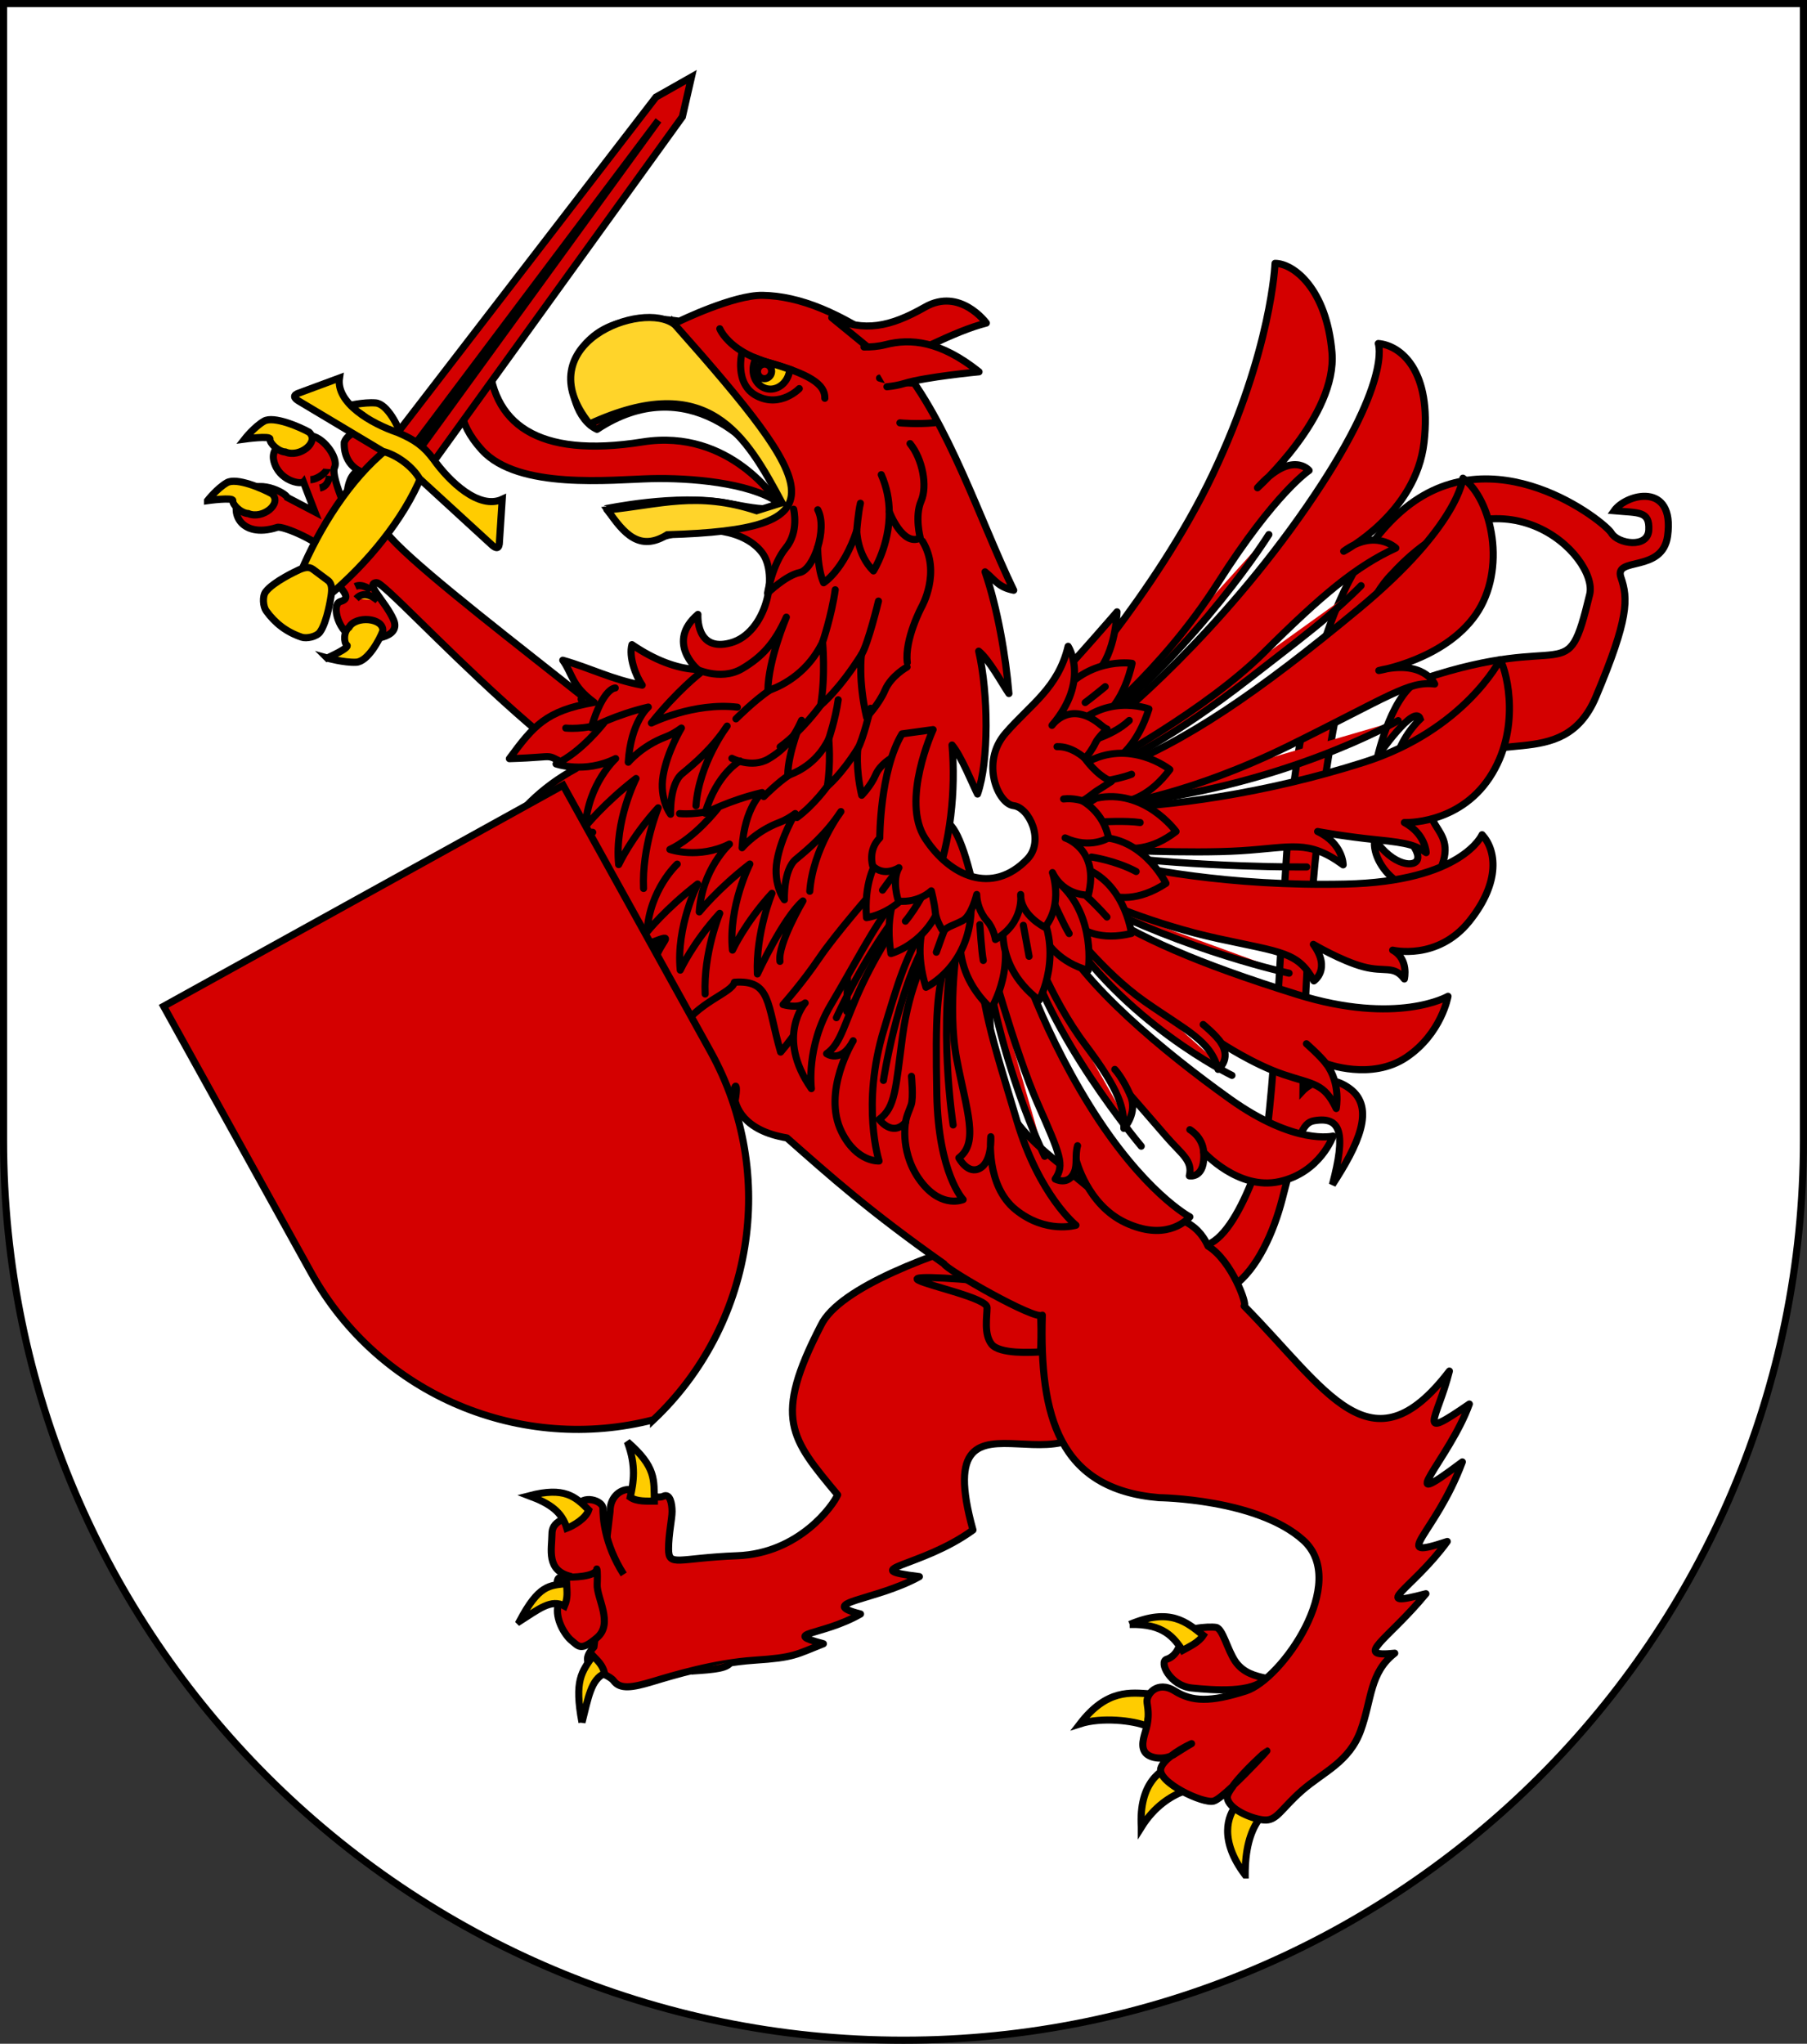<?xml version="1.0" encoding="UTF-8" standalone="no"?>
<!-- Created with Inkscape (http://www.inkscape.org/) -->

<svg
   xmlns:dc="http://purl.org/dc/elements/1.1/"
   xmlns:cc="http://creativecommons.org/ns#"
   xmlns:rdf="http://www.w3.org/1999/02/22-rdf-syntax-ns#"
   xmlns:svg="http://www.w3.org/2000/svg"
   xmlns="http://www.w3.org/2000/svg"
   xmlns:sodipodi="http://sodipodi.sourceforge.net/DTD/sodipodi-0.dtd"
   xmlns:inkscape="http://www.inkscape.org/namespaces/inkscape"
   width="763"
   height="863"
   id="svg2"
   version="1.1"
   inkscape:version="0.47 r22583"
   sodipodi:docname="Wappen Eslam von Brendiltal.svg">
  <rect width="100%" height="100%" fill="#333333" stroke="none"/>
  <defs
     id="defs4">
    <inkscape:perspective
       sodipodi:type="inkscape:persp3d"
       inkscape:vp_x="0 : 526.18109 : 1"
       inkscape:vp_y="0 : 1000 : 0"
       inkscape:vp_z="744.09448 : 526.18109 : 1"
       inkscape:persp3d-origin="372.04724 : 350.78739 : 1"
       id="perspective10" />
    <inkscape:perspective
       id="perspective2828"
       inkscape:persp3d-origin="0.5 : 0.33333333 : 1"
       inkscape:vp_z="1 : 0.5 : 1"
       inkscape:vp_y="0 : 1000 : 0"
       inkscape:vp_x="0 : 0.5 : 1"
       sodipodi:type="inkscape:persp3d" />
    <inkscape:perspective
       id="perspective2828-7"
       inkscape:persp3d-origin="0.5 : 0.33333333 : 1"
       inkscape:vp_z="1 : 0.5 : 1"
       inkscape:vp_y="0 : 1000 : 0"
       inkscape:vp_x="0 : 0.5 : 1"
       sodipodi:type="inkscape:persp3d" />
    <inkscape:perspective
       id="perspective3640"
       inkscape:persp3d-origin="0.5 : 0.33333333 : 1"
       inkscape:vp_z="1 : 0.5 : 1"
       inkscape:vp_y="0 : 1000 : 0"
       inkscape:vp_x="0 : 0.5 : 1"
       sodipodi:type="inkscape:persp3d" />
    <inkscape:perspective
       id="perspective3670"
       inkscape:persp3d-origin="0.5 : 0.33333333 : 1"
       inkscape:vp_z="1 : 0.5 : 1"
       inkscape:vp_y="0 : 1000 : 0"
       inkscape:vp_x="0 : 0.5 : 1"
       sodipodi:type="inkscape:persp3d" />
    <inkscape:perspective
       id="perspective3693"
       inkscape:persp3d-origin="0.5 : 0.33333333 : 1"
       inkscape:vp_z="1 : 0.5 : 1"
       inkscape:vp_y="0 : 1000 : 0"
       inkscape:vp_x="0 : 0.5 : 1"
       sodipodi:type="inkscape:persp3d" />
    <inkscape:perspective
       id="perspective3720"
       inkscape:persp3d-origin="0.5 : 0.33333333 : 1"
       inkscape:vp_z="1 : 0.5 : 1"
       inkscape:vp_y="0 : 1000 : 0"
       inkscape:vp_x="0 : 0.5 : 1"
       sodipodi:type="inkscape:persp3d" />
    <inkscape:perspective
       id="perspective3747"
       inkscape:persp3d-origin="0.5 : 0.33333333 : 1"
       inkscape:vp_z="1 : 0.5 : 1"
       inkscape:vp_y="0 : 1000 : 0"
       inkscape:vp_x="0 : 0.5 : 1"
       sodipodi:type="inkscape:persp3d" />
    <inkscape:perspective
       id="perspective3763"
       inkscape:persp3d-origin="0.5 : 0.33333333 : 1"
       inkscape:vp_z="1 : 0.5 : 1"
       inkscape:vp_y="0 : 1000 : 0"
       inkscape:vp_x="0 : 0.5 : 1"
       sodipodi:type="inkscape:persp3d" />
    <inkscape:perspective
       id="perspective3792"
       inkscape:persp3d-origin="0.5 : 0.33333333 : 1"
       inkscape:vp_z="1 : 0.5 : 1"
       inkscape:vp_y="0 : 1000 : 0"
       inkscape:vp_x="0 : 0.5 : 1"
       sodipodi:type="inkscape:persp3d" />
    <inkscape:perspective
       id="perspective3814"
       inkscape:persp3d-origin="0.5 : 0.33333333 : 1"
       inkscape:vp_z="1 : 0.5 : 1"
       inkscape:vp_y="0 : 1000 : 0"
       inkscape:vp_x="0 : 0.5 : 1"
       sodipodi:type="inkscape:persp3d" />
    <inkscape:perspective
       id="perspective3841"
       inkscape:persp3d-origin="0.5 : 0.33333333 : 1"
       inkscape:vp_z="1 : 0.5 : 1"
       inkscape:vp_y="0 : 1000 : 0"
       inkscape:vp_x="0 : 0.5 : 1"
       sodipodi:type="inkscape:persp3d" />
    <inkscape:perspective
       id="perspective3841-5"
       inkscape:persp3d-origin="0.5 : 0.33333333 : 1"
       inkscape:vp_z="1 : 0.5 : 1"
       inkscape:vp_y="0 : 1000 : 0"
       inkscape:vp_x="0 : 0.5 : 1"
       sodipodi:type="inkscape:persp3d" />
    <inkscape:perspective
       id="perspective3872"
       inkscape:persp3d-origin="0.5 : 0.33333333 : 1"
       inkscape:vp_z="1 : 0.5 : 1"
       inkscape:vp_y="0 : 1000 : 0"
       inkscape:vp_x="0 : 0.5 : 1"
       sodipodi:type="inkscape:persp3d" />
    <inkscape:perspective
       id="perspective3898"
       inkscape:persp3d-origin="0.5 : 0.33333333 : 1"
       inkscape:vp_z="1 : 0.5 : 1"
       inkscape:vp_y="0 : 1000 : 0"
       inkscape:vp_x="0 : 0.5 : 1"
       sodipodi:type="inkscape:persp3d" />
    <inkscape:perspective
       id="perspective3920"
       inkscape:persp3d-origin="0.5 : 0.33333333 : 1"
       inkscape:vp_z="1 : 0.5 : 1"
       inkscape:vp_y="0 : 1000 : 0"
       inkscape:vp_x="0 : 0.5 : 1"
       sodipodi:type="inkscape:persp3d" />
    <inkscape:perspective
       id="perspective2860"
       inkscape:persp3d-origin="0.5 : 0.33333333 : 1"
       inkscape:vp_z="1 : 0.5 : 1"
       inkscape:vp_y="0 : 1000 : 0"
       inkscape:vp_x="0 : 0.5 : 1"
       sodipodi:type="inkscape:persp3d" />
    <inkscape:perspective
       id="perspective3672"
       inkscape:persp3d-origin="0.5 : 0.33333333 : 1"
       inkscape:vp_z="1 : 0.5 : 1"
       inkscape:vp_y="0 : 1000 : 0"
       inkscape:vp_x="0 : 0.5 : 1"
       sodipodi:type="inkscape:persp3d" />
    <inkscape:perspective
       id="perspective3695"
       inkscape:persp3d-origin="0.5 : 0.33333333 : 1"
       inkscape:vp_z="1 : 0.5 : 1"
       inkscape:vp_y="0 : 1000 : 0"
       inkscape:vp_x="0 : 0.5 : 1"
       sodipodi:type="inkscape:persp3d" />
    <inkscape:perspective
       id="perspective3261"
       inkscape:persp3d-origin="0.5 : 0.33333333 : 1"
       inkscape:vp_z="1 : 0.5 : 1"
       inkscape:vp_y="0 : 1000 : 0"
       inkscape:vp_x="0 : 0.5 : 1"
       sodipodi:type="inkscape:persp3d" />
    <inkscape:perspective
       id="perspective2828-1"
       inkscape:persp3d-origin="0.5 : 0.33333333 : 1"
       inkscape:vp_z="1 : 0.5 : 1"
       inkscape:vp_y="0 : 1000 : 0"
       inkscape:vp_x="0 : 0.5 : 1"
       sodipodi:type="inkscape:persp3d" />
    <inkscape:perspective
       id="perspective3652"
       inkscape:persp3d-origin="0.5 : 0.33333333 : 1"
       inkscape:vp_z="1 : 0.5 : 1"
       inkscape:vp_y="0 : 1000 : 0"
       inkscape:vp_x="0 : 0.5 : 1"
       sodipodi:type="inkscape:persp3d" />
    <inkscape:perspective
       id="perspective3652-2"
       inkscape:persp3d-origin="0.5 : 0.33333333 : 1"
       inkscape:vp_z="1 : 0.5 : 1"
       inkscape:vp_y="0 : 1000 : 0"
       inkscape:vp_x="0 : 0.5 : 1"
       sodipodi:type="inkscape:persp3d" />
    <inkscape:perspective
       id="perspective3652-5"
       inkscape:persp3d-origin="0.5 : 0.33333333 : 1"
       inkscape:vp_z="1 : 0.5 : 1"
       inkscape:vp_y="0 : 1000 : 0"
       inkscape:vp_x="0 : 0.5 : 1"
       sodipodi:type="inkscape:persp3d" />
    <inkscape:perspective
       id="perspective3727"
       inkscape:persp3d-origin="0.5 : 0.33333333 : 1"
       inkscape:vp_z="1 : 0.5 : 1"
       inkscape:vp_y="0 : 1000 : 0"
       inkscape:vp_x="0 : 0.5 : 1"
       sodipodi:type="inkscape:persp3d" />
    <inkscape:perspective
       id="perspective3843"
       inkscape:persp3d-origin="0.5 : 0.33333333 : 1"
       inkscape:vp_z="1 : 0.5 : 1"
       inkscape:vp_y="0 : 1000 : 0"
       inkscape:vp_x="0 : 0.5 : 1"
       sodipodi:type="inkscape:persp3d" />
    <inkscape:perspective
       id="perspective3970"
       inkscape:persp3d-origin="0.5 : 0.33333333 : 1"
       inkscape:vp_z="1 : 0.5 : 1"
       inkscape:vp_y="0 : 1000 : 0"
       inkscape:vp_x="0 : 0.5 : 1"
       sodipodi:type="inkscape:persp3d" />
    <inkscape:perspective
       id="perspective4007"
       inkscape:persp3d-origin="0.5 : 0.33333333 : 1"
       inkscape:vp_z="1 : 0.5 : 1"
       inkscape:vp_y="0 : 1000 : 0"
       inkscape:vp_x="0 : 0.5 : 1"
       sodipodi:type="inkscape:persp3d" />
    <inkscape:perspective
       id="perspective4062"
       inkscape:persp3d-origin="0.5 : 0.33333333 : 1"
       inkscape:vp_z="1 : 0.5 : 1"
       inkscape:vp_y="0 : 1000 : 0"
       inkscape:vp_x="0 : 0.5 : 1"
       sodipodi:type="inkscape:persp3d" />
    <inkscape:perspective
       id="perspective4153"
       inkscape:persp3d-origin="0.5 : 0.33333333 : 1"
       inkscape:vp_z="1 : 0.5 : 1"
       inkscape:vp_y="0 : 1000 : 0"
       inkscape:vp_x="0 : 0.5 : 1"
       sodipodi:type="inkscape:persp3d" />
    <inkscape:perspective
       id="perspective4316"
       inkscape:persp3d-origin="0.5 : 0.33333333 : 1"
       inkscape:vp_z="1 : 0.5 : 1"
       inkscape:vp_y="0 : 1000 : 0"
       inkscape:vp_x="0 : 0.5 : 1"
       sodipodi:type="inkscape:persp3d" />
    <inkscape:perspective
       id="perspective4316-9"
       inkscape:persp3d-origin="0.5 : 0.33333333 : 1"
       inkscape:vp_z="1 : 0.5 : 1"
       inkscape:vp_y="0 : 1000 : 0"
       inkscape:vp_x="0 : 0.5 : 1"
       sodipodi:type="inkscape:persp3d" />
    <inkscape:perspective
       id="perspective3098"
       inkscape:persp3d-origin="0.5 : 0.33333333 : 1"
       inkscape:vp_z="1 : 0.5 : 1"
       inkscape:vp_y="0 : 1000 : 0"
       inkscape:vp_x="0 : 0.5 : 1"
       sodipodi:type="inkscape:persp3d" />
    <inkscape:perspective
       id="perspective3122"
       inkscape:persp3d-origin="0.5 : 0.33333333 : 1"
       inkscape:vp_z="1 : 0.5 : 1"
       inkscape:vp_y="0 : 1000 : 0"
       inkscape:vp_x="0 : 0.5 : 1"
       sodipodi:type="inkscape:persp3d" />
    <inkscape:perspective
       id="perspective3146"
       inkscape:persp3d-origin="0.5 : 0.33333333 : 1"
       inkscape:vp_z="1 : 0.5 : 1"
       inkscape:vp_y="0 : 1000 : 0"
       inkscape:vp_x="0 : 0.5 : 1"
       sodipodi:type="inkscape:persp3d" />
    <inkscape:perspective
       id="perspective3146-0"
       inkscape:persp3d-origin="0.5 : 0.33333333 : 1"
       inkscape:vp_z="1 : 0.5 : 1"
       inkscape:vp_y="0 : 1000 : 0"
       inkscape:vp_x="0 : 0.5 : 1"
       sodipodi:type="inkscape:persp3d" />
    <inkscape:perspective
       id="perspective3177"
       inkscape:persp3d-origin="0.5 : 0.33333333 : 1"
       inkscape:vp_z="1 : 0.5 : 1"
       inkscape:vp_y="0 : 1000 : 0"
       inkscape:vp_x="0 : 0.5 : 1"
       sodipodi:type="inkscape:persp3d" />
    <inkscape:perspective
       id="perspective3177-8"
       inkscape:persp3d-origin="0.5 : 0.33333333 : 1"
       inkscape:vp_z="1 : 0.5 : 1"
       inkscape:vp_y="0 : 1000 : 0"
       inkscape:vp_x="0 : 0.5 : 1"
       sodipodi:type="inkscape:persp3d" />
    <inkscape:perspective
       id="perspective3208"
       inkscape:persp3d-origin="0.5 : 0.33333333 : 1"
       inkscape:vp_z="1 : 0.5 : 1"
       inkscape:vp_y="0 : 1000 : 0"
       inkscape:vp_x="0 : 0.5 : 1"
       sodipodi:type="inkscape:persp3d" />
    <inkscape:perspective
       id="perspective3208-4"
       inkscape:persp3d-origin="0.5 : 0.33333333 : 1"
       inkscape:vp_z="1 : 0.5 : 1"
       inkscape:vp_y="0 : 1000 : 0"
       inkscape:vp_x="0 : 0.5 : 1"
       sodipodi:type="inkscape:persp3d" />
    <inkscape:perspective
       id="perspective3208-5"
       inkscape:persp3d-origin="0.5 : 0.33333333 : 1"
       inkscape:vp_z="1 : 0.5 : 1"
       inkscape:vp_y="0 : 1000 : 0"
       inkscape:vp_x="0 : 0.5 : 1"
       sodipodi:type="inkscape:persp3d" />
    <inkscape:perspective
       id="perspective3706"
       inkscape:persp3d-origin="0.5 : 0.33333333 : 1"
       inkscape:vp_z="1 : 0.5 : 1"
       inkscape:vp_y="0 : 1000 : 0"
       inkscape:vp_x="0 : 0.5 : 1"
       sodipodi:type="inkscape:persp3d" />
    <inkscape:perspective
       id="perspective3728"
       inkscape:persp3d-origin="0.5 : 0.33333333 : 1"
       inkscape:vp_z="1 : 0.5 : 1"
       inkscape:vp_y="0 : 1000 : 0"
       inkscape:vp_x="0 : 0.5 : 1"
       sodipodi:type="inkscape:persp3d" />
    <inkscape:perspective
       id="perspective3750"
       inkscape:persp3d-origin="0.5 : 0.33333333 : 1"
       inkscape:vp_z="1 : 0.5 : 1"
       inkscape:vp_y="0 : 1000 : 0"
       inkscape:vp_x="0 : 0.5 : 1"
       sodipodi:type="inkscape:persp3d" />
    <inkscape:perspective
       id="perspective3778"
       inkscape:persp3d-origin="0.5 : 0.33333333 : 1"
       inkscape:vp_z="1 : 0.5 : 1"
       inkscape:vp_y="0 : 1000 : 0"
       inkscape:vp_x="0 : 0.5 : 1"
       sodipodi:type="inkscape:persp3d" />
    <inkscape:perspective
       id="perspective3800"
       inkscape:persp3d-origin="0.5 : 0.33333333 : 1"
       inkscape:vp_z="1 : 0.5 : 1"
       inkscape:vp_y="0 : 1000 : 0"
       inkscape:vp_x="0 : 0.5 : 1"
       sodipodi:type="inkscape:persp3d" />
    <inkscape:perspective
       id="perspective3837"
       inkscape:persp3d-origin="0.5 : 0.33333333 : 1"
       inkscape:vp_z="1 : 0.5 : 1"
       inkscape:vp_y="0 : 1000 : 0"
       inkscape:vp_x="0 : 0.5 : 1"
       sodipodi:type="inkscape:persp3d" />
    <inkscape:perspective
       id="perspective3904"
       inkscape:persp3d-origin="0.5 : 0.33333333 : 1"
       inkscape:vp_z="1 : 0.5 : 1"
       inkscape:vp_y="0 : 1000 : 0"
       inkscape:vp_x="0 : 0.5 : 1"
       sodipodi:type="inkscape:persp3d" />
    <inkscape:perspective
       id="perspective3904-4"
       inkscape:persp3d-origin="0.5 : 0.33333333 : 1"
       inkscape:vp_z="1 : 0.5 : 1"
       inkscape:vp_y="0 : 1000 : 0"
       inkscape:vp_x="0 : 0.5 : 1"
       sodipodi:type="inkscape:persp3d" />
    <inkscape:perspective
       id="perspective3904-3"
       inkscape:persp3d-origin="0.5 : 0.33333333 : 1"
       inkscape:vp_z="1 : 0.5 : 1"
       inkscape:vp_y="0 : 1000 : 0"
       inkscape:vp_x="0 : 0.5 : 1"
       sodipodi:type="inkscape:persp3d" />
    <inkscape:perspective
       id="perspective3953"
       inkscape:persp3d-origin="0.5 : 0.33333333 : 1"
       inkscape:vp_z="1 : 0.5 : 1"
       inkscape:vp_y="0 : 1000 : 0"
       inkscape:vp_x="0 : 0.5 : 1"
       sodipodi:type="inkscape:persp3d" />
    <inkscape:perspective
       id="perspective3975"
       inkscape:persp3d-origin="0.5 : 0.33333333 : 1"
       inkscape:vp_z="1 : 0.5 : 1"
       inkscape:vp_y="0 : 1000 : 0"
       inkscape:vp_x="0 : 0.5 : 1"
       sodipodi:type="inkscape:persp3d" />
    <inkscape:perspective
       id="perspective3975-8"
       inkscape:persp3d-origin="0.5 : 0.33333333 : 1"
       inkscape:vp_z="1 : 0.5 : 1"
       inkscape:vp_y="0 : 1000 : 0"
       inkscape:vp_x="0 : 0.5 : 1"
       sodipodi:type="inkscape:persp3d" />
    <inkscape:perspective
       id="perspective3975-7"
       inkscape:persp3d-origin="0.5 : 0.33333333 : 1"
       inkscape:vp_z="1 : 0.5 : 1"
       inkscape:vp_y="0 : 1000 : 0"
       inkscape:vp_x="0 : 0.5 : 1"
       sodipodi:type="inkscape:persp3d" />
    <inkscape:perspective
       id="perspective2858"
       inkscape:persp3d-origin="0.5 : 0.33333333 : 1"
       inkscape:vp_z="1 : 0.5 : 1"
       inkscape:vp_y="0 : 1000 : 0"
       inkscape:vp_x="0 : 0.5 : 1"
       sodipodi:type="inkscape:persp3d" />
    <inkscape:perspective
       id="perspective4105"
       inkscape:persp3d-origin="0.5 : 0.33333333 : 1"
       inkscape:vp_z="1 : 0.5 : 1"
       inkscape:vp_y="0 : 1000 : 0"
       inkscape:vp_x="0 : 0.5 : 1"
       sodipodi:type="inkscape:persp3d" />
    <inkscape:perspective
       id="perspective4123"
       inkscape:persp3d-origin="0.5 : 0.33333333 : 1"
       inkscape:vp_z="1 : 0.5 : 1"
       inkscape:vp_y="0 : 1000 : 0"
       inkscape:vp_x="0 : 0.5 : 1"
       sodipodi:type="inkscape:persp3d" />
    <inkscape:perspective
       id="perspective4137"
       inkscape:persp3d-origin="0.5 : 0.33333333 : 1"
       inkscape:vp_z="1 : 0.5 : 1"
       inkscape:vp_y="0 : 1000 : 0"
       inkscape:vp_x="0 : 0.5 : 1"
       sodipodi:type="inkscape:persp3d" />
    <inkscape:perspective
       id="perspective4151"
       inkscape:persp3d-origin="0.5 : 0.33333333 : 1"
       inkscape:vp_z="1 : 0.5 : 1"
       inkscape:vp_y="0 : 1000 : 0"
       inkscape:vp_x="0 : 0.5 : 1"
       sodipodi:type="inkscape:persp3d" />
    <inkscape:perspective
       id="perspective4165"
       inkscape:persp3d-origin="0.5 : 0.33333333 : 1"
       inkscape:vp_z="1 : 0.5 : 1"
       inkscape:vp_y="0 : 1000 : 0"
       inkscape:vp_x="0 : 0.5 : 1"
       sodipodi:type="inkscape:persp3d" />
    <inkscape:perspective
       id="perspective4904"
       inkscape:persp3d-origin="0.5 : 0.33333333 : 1"
       inkscape:vp_z="1 : 0.5 : 1"
       inkscape:vp_y="0 : 1000 : 0"
       inkscape:vp_x="0 : 0.5 : 1"
       sodipodi:type="inkscape:persp3d" />
    <filter
       id="filter3021-3"
       inkscape:label="Specular light"
       inkscape:menu="ABCs"
       inkscape:menu-tooltip="Basic specular bevel to use for building textures"
       color-interpolation-filters="sRGB">
      <feGaussianBlur
         id="feGaussianBlur3023-4"
         result="result0"
         in="SourceAlpha"
         stdDeviation="6" />
      <feSpecularLighting
         id="feSpecularLighting3025-4"
         specularExponent="25"
         specularConstant="1"
         surfaceScale="10"
         lighting-color="#ffffff"
         result="result1"
         in="result0">
        <feDistantLight
           id="feDistantLight3027-6"
           azimuth="235"
           elevation="45" />
      </feSpecularLighting>
      <feComposite
         k4="0"
         k1="0"
         id="feComposite3029-0"
         in2="result1"
         k3="1"
         k2="1"
         operator="arithmetic"
         result="result4"
         in="SourceGraphic" />
      <feComposite
         id="feComposite3031-6"
         in2="SourceAlpha"
         operator="in"
         result="result2"
         in="result4" />
    </filter>
    <filter
       id="filter3021"
       inkscape:label="Specular light"
       inkscape:menu="ABCs"
       inkscape:menu-tooltip="Basic specular bevel to use for building textures"
       color-interpolation-filters="sRGB">
      <feGaussianBlur
         id="feGaussianBlur3023"
         result="result0"
         in="SourceAlpha"
         stdDeviation="6" />
      <feSpecularLighting
         id="feSpecularLighting3025"
         specularExponent="25"
         specularConstant="1"
         surfaceScale="10"
         lighting-color="#ffffff"
         result="result1"
         in="result0">
        <feDistantLight
           id="feDistantLight3027"
           azimuth="235"
           elevation="45" />
      </feSpecularLighting>
      <feComposite
         k4="0"
         k1="0"
         id="feComposite3029"
         in2="result1"
         k3="1"
         k2="1"
         operator="arithmetic"
         result="result4"
         in="SourceGraphic" />
      <feComposite
         id="feComposite3031"
         in2="SourceAlpha"
         operator="in"
         result="result2"
         in="result4" />
    </filter>
    <filter
       id="filter2820-0"
       inkscape:label="Specular light"
       inkscape:menu="ABCs"
       inkscape:menu-tooltip="Basic specular bevel to use for building textures"
       color-interpolation-filters="sRGB">
      <feGaussianBlur
         id="feGaussianBlur2822-9"
         result="result0"
         in="SourceAlpha"
         stdDeviation="6" />
      <feSpecularLighting
         id="feSpecularLighting2824-00"
         specularExponent="25"
         specularConstant="1"
         surfaceScale="10"
         lighting-color="#ffffff"
         result="result1"
         in="result0">
        <feDistantLight
           id="feDistantLight2826-61"
           azimuth="235"
           elevation="45" />
      </feSpecularLighting>
      <feComposite
         k4="0"
         k1="0"
         id="feComposite2828-3"
         in2="result1"
         k3="1"
         k2="1"
         operator="arithmetic"
         result="result4"
         in="SourceGraphic" />
      <feComposite
         id="feComposite2830-8"
         in2="SourceAlpha"
         operator="in"
         result="result2"
         in="result4" />
    </filter>
    <filter
       id="filter2820-8"
       inkscape:label="Specular light"
       inkscape:menu="ABCs"
       inkscape:menu-tooltip="Basic specular bevel to use for building textures"
       color-interpolation-filters="sRGB">
      <feGaussianBlur
         id="feGaussianBlur2822-65"
         result="result0"
         in="SourceAlpha"
         stdDeviation="6" />
      <feSpecularLighting
         id="feSpecularLighting2824-0"
         specularExponent="25"
         specularConstant="1"
         surfaceScale="10"
         lighting-color="#ffffff"
         result="result1"
         in="result0">
        <feDistantLight
           id="feDistantLight2826-28"
           azimuth="235"
           elevation="45" />
      </feSpecularLighting>
      <feComposite
         k4="0"
         k1="0"
         id="feComposite2828-60"
         in2="result1"
         k3="1"
         k2="1"
         operator="arithmetic"
         result="result4"
         in="SourceGraphic" />
      <feComposite
         id="feComposite2830-24"
         in2="SourceAlpha"
         operator="in"
         result="result2"
         in="result4" />
    </filter>
    <filter
       id="filter2820-3"
       inkscape:label="Specular light"
       inkscape:menu="ABCs"
       inkscape:menu-tooltip="Basic specular bevel to use for building textures"
       color-interpolation-filters="sRGB">
      <feGaussianBlur
         id="feGaussianBlur2822-8"
         result="result0"
         in="SourceAlpha"
         stdDeviation="6" />
      <feSpecularLighting
         id="feSpecularLighting2824-74"
         specularExponent="25"
         specularConstant="1"
         surfaceScale="10"
         lighting-color="#ffffff"
         result="result1"
         in="result0">
        <feDistantLight
           id="feDistantLight2826-2"
           azimuth="235"
           elevation="45" />
      </feSpecularLighting>
      <feComposite
         k4="0"
         k1="0"
         id="feComposite2828-7"
         in2="result1"
         k3="1"
         k2="1"
         operator="arithmetic"
         result="result4"
         in="SourceGraphic" />
      <feComposite
         id="feComposite2830-79"
         in2="SourceAlpha"
         operator="in"
         result="result2"
         in="result4" />
    </filter>
    <filter
       id="filter2820-9"
       inkscape:label="Specular light"
       inkscape:menu="ABCs"
       inkscape:menu-tooltip="Basic specular bevel to use for building textures"
       color-interpolation-filters="sRGB">
      <feGaussianBlur
         id="feGaussianBlur2822-5"
         result="result0"
         in="SourceAlpha"
         stdDeviation="6" />
      <feSpecularLighting
         id="feSpecularLighting2824-43"
         specularExponent="25"
         specularConstant="1"
         surfaceScale="10"
         lighting-color="#ffffff"
         result="result1"
         in="result0">
        <feDistantLight
           id="feDistantLight2826-1"
           azimuth="235"
           elevation="45" />
      </feSpecularLighting>
      <feComposite
         k4="0"
         k1="0"
         id="feComposite2828-2"
         in2="result1"
         k3="1"
         k2="1"
         operator="arithmetic"
         result="result4"
         in="SourceGraphic" />
      <feComposite
         id="feComposite2830-3"
         in2="SourceAlpha"
         operator="in"
         result="result2"
         in="result4" />
    </filter>
    <filter
       id="filter2820-21"
       inkscape:label="Specular light"
       inkscape:menu="ABCs"
       inkscape:menu-tooltip="Basic specular bevel to use for building textures"
       color-interpolation-filters="sRGB">
      <feGaussianBlur
         id="feGaussianBlur2822-6"
         result="result0"
         in="SourceAlpha"
         stdDeviation="6" />
      <feSpecularLighting
         id="feSpecularLighting2824-8"
         specularExponent="25"
         specularConstant="1"
         surfaceScale="10"
         lighting-color="#ffffff"
         result="result1"
         in="result0">
        <feDistantLight
           id="feDistantLight2826-57"
           azimuth="235"
           elevation="45" />
      </feSpecularLighting>
      <feComposite
         k4="0"
         k1="0"
         id="feComposite2828-6"
         in2="result1"
         k3="1"
         k2="1"
         operator="arithmetic"
         result="result4"
         in="SourceGraphic" />
      <feComposite
         id="feComposite2830-1"
         in2="SourceAlpha"
         operator="in"
         result="result2"
         in="result4" />
    </filter>
    <filter
       id="filter2820-5"
       inkscape:label="Specular light"
       inkscape:menu="ABCs"
       inkscape:menu-tooltip="Basic specular bevel to use for building textures"
       color-interpolation-filters="sRGB">
      <feGaussianBlur
         id="feGaussianBlur2822-2"
         result="result0"
         in="SourceAlpha"
         stdDeviation="6" />
      <feSpecularLighting
         id="feSpecularLighting2824-7"
         specularExponent="25"
         specularConstant="1"
         surfaceScale="10"
         lighting-color="#ffffff"
         result="result1"
         in="result0">
        <feDistantLight
           id="feDistantLight2826-6"
           azimuth="235"
           elevation="45" />
      </feSpecularLighting>
      <feComposite
         k4="0"
         k1="0"
         id="feComposite2828-14"
         in2="result1"
         k3="1"
         k2="1"
         operator="arithmetic"
         result="result4"
         in="SourceGraphic" />
      <feComposite
         id="feComposite2830-2"
         in2="SourceAlpha"
         operator="in"
         result="result2"
         in="result4" />
    </filter>
    <filter
       id="filter2820-2"
       inkscape:label="Specular light"
       inkscape:menu="ABCs"
       inkscape:menu-tooltip="Basic specular bevel to use for building textures"
       color-interpolation-filters="sRGB">
      <feGaussianBlur
         id="feGaussianBlur2822-4"
         result="result0"
         in="SourceAlpha"
         stdDeviation="6" />
      <feSpecularLighting
         id="feSpecularLighting2824-5"
         specularExponent="25"
         specularConstant="1"
         surfaceScale="10"
         lighting-color="#ffffff"
         result="result1"
         in="result0">
        <feDistantLight
           id="feDistantLight2826-5"
           azimuth="235"
           elevation="45" />
      </feSpecularLighting>
      <feComposite
         k4="0"
         k1="0"
         id="feComposite2828-1"
         in2="result1"
         k3="1"
         k2="1"
         operator="arithmetic"
         result="result4"
         in="SourceGraphic" />
      <feComposite
         id="feComposite2830-7"
         in2="SourceAlpha"
         operator="in"
         result="result2"
         in="result4" />
    </filter>
    <filter
       id="filter2820-1"
       inkscape:label="Specular light"
       inkscape:menu="ABCs"
       inkscape:menu-tooltip="Basic specular bevel to use for building textures"
       color-interpolation-filters="sRGB">
      <feGaussianBlur
         id="feGaussianBlur2822-7"
         result="result0"
         in="SourceAlpha"
         stdDeviation="6" />
      <feSpecularLighting
         id="feSpecularLighting2824-4"
         specularExponent="25"
         specularConstant="1"
         surfaceScale="10"
         lighting-color="#ffffff"
         result="result1"
         in="result0">
        <feDistantLight
           id="feDistantLight2826-0"
           azimuth="235"
           elevation="45" />
      </feSpecularLighting>
      <feComposite
         k4="0"
         k1="0"
         id="feComposite2828-9"
         in2="result1"
         k3="1"
         k2="1"
         operator="arithmetic"
         result="result4"
         in="SourceGraphic" />
      <feComposite
         id="feComposite2830-4"
         in2="SourceAlpha"
         operator="in"
         result="result2"
         in="result4" />
    </filter>
    <filter
       id="filter2820"
       inkscape:label="Specular light"
       inkscape:menu="ABCs"
       inkscape:menu-tooltip="Basic specular bevel to use for building textures"
       color-interpolation-filters="sRGB">
      <feGaussianBlur
         id="feGaussianBlur2822"
         result="result0"
         in="SourceAlpha"
         stdDeviation="6" />
      <feSpecularLighting
         id="feSpecularLighting2824"
         specularExponent="25"
         specularConstant="1"
         surfaceScale="10"
         lighting-color="#ffffff"
         result="result1"
         in="result0">
        <feDistantLight
           id="feDistantLight2826"
           azimuth="235"
           elevation="45" />
      </feSpecularLighting>
      <feComposite
         k4="0"
         k1="0"
         id="feComposite2828"
         in2="result1"
         k3="1"
         k2="1"
         operator="arithmetic"
         result="result4"
         in="SourceGraphic" />
      <feComposite
         id="feComposite2830"
         in2="SourceAlpha"
         operator="in"
         result="result2"
         in="result4" />
    </filter>
    <filter
       id="filter3075"
       inkscape:label="Specular light"
       inkscape:menu="ABCs"
       inkscape:menu-tooltip="Basic specular bevel to use for building textures"
       color-interpolation-filters="sRGB">
      <feGaussianBlur
         id="feGaussianBlur3077"
         result="result0"
         in="SourceAlpha"
         stdDeviation="6" />
      <feSpecularLighting
         id="feSpecularLighting3079"
         specularExponent="25"
         specularConstant="1"
         surfaceScale="10"
         lighting-color="#ffffff"
         result="result1"
         in="result0">
        <feDistantLight
           id="feDistantLight3081"
           azimuth="235"
           elevation="45" />
      </feSpecularLighting>
      <feComposite
         k4="0"
         k1="0"
         id="feComposite3083"
         in2="result1"
         k3="1"
         k2="1"
         operator="arithmetic"
         result="result4"
         in="SourceGraphic" />
      <feComposite
         id="feComposite3085"
         in2="SourceAlpha"
         operator="in"
         result="result2"
         in="result4" />
    </filter>
    <filter
       id="filter3091"
       inkscape:label="Specular light"
       inkscape:menu="ABCs"
       inkscape:menu-tooltip="Basic specular bevel to use for building textures"
       color-interpolation-filters="sRGB">
      <feGaussianBlur
         id="feGaussianBlur3093"
         result="result0"
         in="SourceAlpha"
         stdDeviation="6" />
      <feSpecularLighting
         id="feSpecularLighting3095"
         specularExponent="25"
         specularConstant="1"
         surfaceScale="10"
         lighting-color="#ffffff"
         result="result1"
         in="result0">
        <feDistantLight
           id="feDistantLight3097"
           azimuth="235"
           elevation="45" />
      </feSpecularLighting>
      <feComposite
         k4="0"
         k1="0"
         id="feComposite3099"
         in2="result1"
         k3="1"
         k2="1"
         operator="arithmetic"
         result="result4"
         in="SourceGraphic" />
      <feComposite
         id="feComposite3101"
         in2="SourceAlpha"
         operator="in"
         result="result2"
         in="result4" />
    </filter>
    <inkscape:perspective
       id="perspective3044"
       inkscape:persp3d-origin="0.5 : 0.33333333 : 1"
       inkscape:vp_z="1 : 0.5 : 1"
       inkscape:vp_y="0 : 1000 : 0"
       inkscape:vp_x="0 : 0.5 : 1"
       sodipodi:type="inkscape:persp3d" />
    <inkscape:perspective
       id="perspective3075"
       inkscape:persp3d-origin="0.5 : 0.33333333 : 1"
       inkscape:vp_z="1 : 0.5 : 1"
       inkscape:vp_y="0 : 1000 : 0"
       inkscape:vp_x="0 : 0.5 : 1"
       sodipodi:type="inkscape:persp3d" />
    <inkscape:perspective
       id="perspective2880"
       inkscape:persp3d-origin="0.5 : 0.33333333 : 1"
       inkscape:vp_z="1 : 0.5 : 1"
       inkscape:vp_y="0 : 1000 : 0"
       inkscape:vp_x="0 : 0.5 : 1"
       sodipodi:type="inkscape:persp3d" />
    <inkscape:perspective
       id="perspective2880-1"
       inkscape:persp3d-origin="0.5 : 0.33333333 : 1"
       inkscape:vp_z="1 : 0.5 : 1"
       inkscape:vp_y="0 : 1000 : 0"
       inkscape:vp_x="0 : 0.5 : 1"
       sodipodi:type="inkscape:persp3d" />
    <inkscape:perspective
       id="perspective3293"
       inkscape:persp3d-origin="0.5 : 0.33333333 : 1"
       inkscape:vp_z="1 : 0.5 : 1"
       inkscape:vp_y="0 : 1000 : 0"
       inkscape:vp_x="0 : 0.5 : 1"
       sodipodi:type="inkscape:persp3d" />
    <inkscape:perspective
       id="perspective3315"
       inkscape:persp3d-origin="0.5 : 0.33333333 : 1"
       inkscape:vp_z="1 : 0.5 : 1"
       inkscape:vp_y="0 : 1000 : 0"
       inkscape:vp_x="0 : 0.5 : 1"
       sodipodi:type="inkscape:persp3d" />
    <inkscape:perspective
       id="perspective3315-4"
       inkscape:persp3d-origin="0.5 : 0.33333333 : 1"
       inkscape:vp_z="1 : 0.5 : 1"
       inkscape:vp_y="0 : 1000 : 0"
       inkscape:vp_x="0 : 0.5 : 1"
       sodipodi:type="inkscape:persp3d" />
    <inkscape:perspective
       id="perspective2970"
       inkscape:persp3d-origin="0.5 : 0.33333333 : 1"
       inkscape:vp_z="1 : 0.5 : 1"
       inkscape:vp_y="0 : 1000 : 0"
       inkscape:vp_x="0 : 0.5 : 1"
       sodipodi:type="inkscape:persp3d" />
    <inkscape:perspective
       id="perspective2992"
       inkscape:persp3d-origin="0.5 : 0.33333333 : 1"
       inkscape:vp_z="1 : 0.5 : 1"
       inkscape:vp_y="0 : 1000 : 0"
       inkscape:vp_x="0 : 0.5 : 1"
       sodipodi:type="inkscape:persp3d" />
    <inkscape:perspective
       id="perspective4137-1"
       inkscape:persp3d-origin="0.5 : 0.33333333 : 1"
       inkscape:vp_z="1 : 0.5 : 1"
       inkscape:vp_y="0 : 1000 : 0"
       inkscape:vp_x="0 : 0.5 : 1"
       sodipodi:type="inkscape:persp3d" />
    <inkscape:perspective
       id="perspective3699"
       inkscape:persp3d-origin="0.5 : 0.33333333 : 1"
       inkscape:vp_z="1 : 0.5 : 1"
       inkscape:vp_y="0 : 1000 : 0"
       inkscape:vp_x="0 : 0.5 : 1"
       sodipodi:type="inkscape:persp3d" />
    <inkscape:perspective
       id="perspective3813"
       inkscape:persp3d-origin="0.5 : 0.33333333 : 1"
       inkscape:vp_z="1 : 0.5 : 1"
       inkscape:vp_y="0 : 1000 : 0"
       inkscape:vp_x="0 : 0.5 : 1"
       sodipodi:type="inkscape:persp3d" />
    <inkscape:perspective
       id="perspective4607"
       inkscape:persp3d-origin="0.5 : 0.33333333 : 1"
       inkscape:vp_z="1 : 0.5 : 1"
       inkscape:vp_y="0 : 1000 : 0"
       inkscape:vp_x="0 : 0.5 : 1"
       sodipodi:type="inkscape:persp3d" />
    <inkscape:perspective
       id="perspective4658"
       inkscape:persp3d-origin="0.5 : 0.33333333 : 1"
       inkscape:vp_z="1 : 0.5 : 1"
       inkscape:vp_y="0 : 1000 : 0"
       inkscape:vp_x="0 : 0.5 : 1"
       sodipodi:type="inkscape:persp3d" />
    <inkscape:perspective
       id="perspective4689"
       inkscape:persp3d-origin="0.5 : 0.33333333 : 1"
       inkscape:vp_z="1 : 0.5 : 1"
       inkscape:vp_y="0 : 1000 : 0"
       inkscape:vp_x="0 : 0.5 : 1"
       sodipodi:type="inkscape:persp3d" />
    <inkscape:perspective
       id="perspective4712"
       inkscape:persp3d-origin="0.5 : 0.33333333 : 1"
       inkscape:vp_z="1 : 0.5 : 1"
       inkscape:vp_y="0 : 1000 : 0"
       inkscape:vp_x="0 : 0.5 : 1"
       sodipodi:type="inkscape:persp3d" />
    <inkscape:perspective
       id="perspective4800"
       inkscape:persp3d-origin="0.5 : 0.33333333 : 1"
       inkscape:vp_z="1 : 0.5 : 1"
       inkscape:vp_y="0 : 1000 : 0"
       inkscape:vp_x="0 : 0.5 : 1"
       sodipodi:type="inkscape:persp3d" />
    <inkscape:perspective
       id="perspective5170"
       inkscape:persp3d-origin="0.5 : 0.33333333 : 1"
       inkscape:vp_z="1 : 0.5 : 1"
       inkscape:vp_y="0 : 1000 : 0"
       inkscape:vp_x="0 : 0.5 : 1"
       sodipodi:type="inkscape:persp3d" />
    <inkscape:perspective
       id="perspective2997"
       inkscape:persp3d-origin="0.5 : 0.33333333 : 1"
       inkscape:vp_z="1 : 0.5 : 1"
       inkscape:vp_y="0 : 1000 : 0"
       inkscape:vp_x="0 : 0.5 : 1"
       sodipodi:type="inkscape:persp3d" />
  </defs>
  <sodipodi:namedview
     id="base"
     pagecolor="#ffffff"
     bordercolor="#666666"
     borderopacity="1.0"
     inkscape:pageopacity="0.0"
     inkscape:pageshadow="2"
     inkscape:zoom="0.49497475"
     inkscape:cx="914.57155"
     inkscape:cy="920.06558"
     inkscape:document-units="px"
     inkscape:current-layer="layer1"
     showgrid="false"
     inkscape:window-width="1920"
     inkscape:window-height="1178"
     inkscape:window-x="-8"
     inkscape:window-y="-8"
     inkscape:window-maximized="1">
    <inkscape:grid
       type="xygrid"
       id="grid2816"
       empspacing="5"
       visible="true"
       enabled="true"
       snapvisiblegridlinesonly="true" />
  </sodipodi:namedview>
  <g
     inkscape:label="Ebene 1"
     inkscape:groupmode="layer"
     id="layer1"
     transform="translate(-1.644,-192.036)">
    <path
       style="fill:#ffffff;fill-opacity:1;stroke:#000000;stroke-width:3;stroke-miterlimit:4;stroke-opacity:1;stroke-dasharray:none"
       d="m 3.144,193.536 0,480 c 0,209.868 170.132,380 380,380 209.868,0 380,-170.132 380,-380 l 0,-480 -760,0 z"
       id="path2850-1" />
    <g
       id="g6440"
       transform="matrix(2.07,0,0,2.07,-854.769,-270.104)">
      <g
         transform="matrix(0.504,0,0,0.504,412.099,166.661)"
         id="g3124">
        <path
           id="path35942"
           style="fill:#d40000;fill-opacity:1;fill-rule:evenodd;stroke:#000000;stroke-width:2.874;stroke-linecap:butt;stroke-linejoin:miter;stroke-miterlimit:4;stroke-opacity:1;stroke-dasharray:none"
           d="M 278.226,428.713 C 276.602,419.701 160.303,336.811 157.978,324.929 c -2.325,-11.882 16.354,-26.043 11.778,-32.346 -4.852,-6.683 -24.314,-9.341 -27.195,-1.255 -0.203,5.301 2.033,9.263 5.803,11.375 -6.311,2.92 -5.127,16.773 -3.322,20.059 1.805,3.286 -8.284,-17.219 -6.43,-21.23 1.854,-4.012 -5.057,-13.162 -10.347,-12.857 -5.29,0.305 -16.131,2.679 -14.181,10.301 2.018,7.889 10.812,9.538 11.908,8.321 l 4.684,12.193 -11.164,-5.839 c -0.631,-1.819 -12.05,-8.12 -18.168,-1.467 -6.118,6.654 -0.987,18.339 13.931,13.609 2.028,-1.146 19.862,6.816 19.182,10.21 -0.679,3.394 2.962,9.455 5.411,12.562 2.449,3.107 5.415,5.993 1.226,7.157 -4.189,1.165 -0.614,13.373 6.119,14.803 5.722,1.216 18.594,0.136 15.288,-7.394 -3.307,-7.53 -11.802,-14.8 -6.835,-15.016 4.968,-0.215 91.351,98.465 122.988,90.933 l -0.426,-10.334 z" />
        <g
           id="g35944"
           style="fill:#ffcc00;fill-opacity:1;stroke:#000000;stroke-width:2.067;stroke-miterlimit:4;stroke-opacity:1;stroke-dasharray:none"
           transform="matrix(1.369,0,0,1.412,531.434,-379.83)">
          <path
             id="path35946"
             style="fill:#ffcc00;fill-opacity:1;fill-rule:evenodd;stroke:#000000;stroke-width:2.067;stroke-linecap:butt;stroke-linejoin:miter;stroke-miterlimit:4;stroke-opacity:1;stroke-dasharray:none"
             d="m -283.359,464.916 c 0,0 6.709,3.206 5.698,3.905 -1.011,0.698 -1.174,3.899 0.435,5.141 1.818,3.498 10.103,3.116 10.016,-0.648 -0.848,-2.502 -4.096,-9.008 -7.56,-9.285 -3.561,-0.284 -8.589,0.887 -8.589,0.887 z" />
          <path
             id="path35948"
             style="fill:#ffcc00;fill-opacity:1;fill-rule:evenodd;stroke:#000000;stroke-width:2.067;stroke-linecap:butt;stroke-linejoin:miter;stroke-miterlimit:4;stroke-opacity:1;stroke-dasharray:none"
             d="m -313.499,474.377 c 0,0 7.684,-1.03 7.497,0.026 -0.187,1.057 2.321,3.583 4.551,3.697 4.243,1.726 10.163,-2.859 7.006,-5.685 -2.694,-1.47 -10.484,-4.75 -13.318,-3.165 -2.913,1.629 -5.735,5.128 -5.735,5.128 z" />
          <path
             id="path35950"
             style="fill:#ffcc00;fill-opacity:1;fill-rule:evenodd;stroke:#000000;stroke-width:2.067;stroke-linecap:butt;stroke-linejoin:miter;stroke-miterlimit:4;stroke-opacity:1;stroke-dasharray:none"
             d="m -324.485,492.026 c 0,0 7.684,-1.031 7.497,0.026 -0.187,1.057 2.321,3.583 4.551,3.696 4.243,1.726 10.163,-2.859 7.006,-5.685 -2.694,-1.47 -10.484,-4.75 -13.318,-3.165 -2.913,1.629 -5.735,5.128 -5.735,5.128 z" />
          <path
             id="path35952"
             style="fill:#ffcc00;fill-opacity:1;fill-rule:evenodd;stroke:#000000;stroke-width:2.067;stroke-linecap:butt;stroke-linejoin:miter;stroke-miterlimit:4;stroke-opacity:1;stroke-dasharray:none"
             d="m -289.109,537.158 c 0,0 6.828,-2.956 5.845,-3.692 -0.983,-0.735 -1.022,-3.94 0.633,-5.121 1.953,-3.428 10.216,-2.74 9.984,1.017 -0.944,2.469 -4.442,8.85 -7.914,8.999 -3.569,0.152 -8.548,-1.204 -8.548,-1.204 z" />
          <path
             id="path35954"
             style="fill:#ffcc00;fill-opacity:1;fill-rule:evenodd;stroke:#000000;stroke-width:2.067;stroke-linecap:butt;stroke-linejoin:miter;stroke-miterlimit:4;stroke-opacity:1;stroke-dasharray:none"
             d="m -274.153,520.686 c 0,0 -3.722,-3.447 -6.397,-0.532" />
          <path
             id="path35956"
             style="fill:#ffcc00;fill-opacity:1;fill-rule:evenodd;stroke:#000000;stroke-width:2.067;stroke-linecap:butt;stroke-linejoin:miter;stroke-miterlimit:4;stroke-opacity:1;stroke-dasharray:none"
             d="m -276.073,517.751 c 0,0 -2.587,-2.124 -4.732,-1.099" />
          <path
             id="path35958"
             style="fill:#ffcc00;fill-opacity:1;fill-rule:evenodd;stroke:#000000;stroke-width:2.067;stroke-linecap:butt;stroke-linejoin:miter;stroke-miterlimit:4;stroke-opacity:1;stroke-dasharray:none"
             d="m -266.142,479.336 c 0,0 -5.519,6.039 -9.954,4.577" />
          <path
             id="path35960"
             style="fill:#ffcc00;fill-opacity:1;fill-rule:evenodd;stroke:#000000;stroke-width:2.067;stroke-linecap:butt;stroke-linejoin:miter;stroke-miterlimit:4;stroke-opacity:1;stroke-dasharray:none"
             d="m -269.595,484.802 c 0,0 -3.477,5.477 -6.969,3.757" />
          <path
             id="path35962"
             style="fill:#ffcc00;fill-opacity:1;fill-rule:evenodd;stroke:#000000;stroke-width:2.067;stroke-linecap:butt;stroke-linejoin:miter;stroke-miterlimit:4;stroke-opacity:1;stroke-dasharray:none"
             d="m -289.144,482.939 c -0.064,0.781 -2.632,3.013 -4.922,3.097" />
          <path
             id="path35964"
             style="fill:#ffcc00;fill-opacity:1;fill-rule:evenodd;stroke:#000000;stroke-width:2.067;stroke-linecap:butt;stroke-linejoin:miter;stroke-miterlimit:4;stroke-opacity:1;stroke-dasharray:none"
             d="m -288.469,484.922 c -0.064,0.781 -0.421,3.059 -2.825,3.502" />
        </g>
        <path
           d="m 463.227,615.855 c 32.282,44.074 52.308,7.439 58.917,-18.073 6.609,-25.512 7.884,-31.01 12.972,-31.882 10.947,-1.875 12.866,5.184 7.369,25.897 10.351,-15.912 17.693,-31.147 6.935,-38.962 -10.759,-7.815 -18.86,0.892 -18.86,0.892 0,0 0.852,-174.163 36.049,-209.102 43.497,-47.468 83.723,-7.043 80.015,8.251 -9.539,39.345 -7.518,14.186 -67.677,34.325 -11.972,4.008 -18.113,31.1 -18.113,31.1 0,0 14.984,-21.653 17.219,-15.017 -12.343,12.054 -12.785,28.502 -12.056,35.822 0.729,7.319 11.911,15.612 11.025,20.66 -0.683,3.893 -9.952,3.189 -17.411,-7.796 -1.937,12.512 18.74,30.01 26.577,12.151 8.415,-19.176 -14.508,-16.237 1.625,-37.984 16.133,-21.747 47.844,0.195 61.299,-31.742 13.455,-31.937 13.084,-39.846 10.153,-48.401 -2.931,-8.555 16.828,-1.671 18.889,-16.766 3.014,-22.08 -16.746,-17.099 -21.629,-10.206 10.036,0.91 14.359,0.023 14.023,7.723 -0.336,7.7 -12.636,5.656 -15.151,1.283 -2.515,-4.373 -47.927,-40.812 -84.823,-8.946 -35.292,30.481 -42.174,99.539 -45.01,120.519 -2.791,20.642 -6.258,123.336 -11.135,138.253 -7.597,23.237 -21.648,54.981 -38.73,29.6 -8.809,10.587 4.854,-3.454 -12.471,8.402 z"
           style="fill:#d40000;fill-opacity:1;fill-rule:evenodd;stroke:#000000;stroke-width:2.874;stroke-linecap:butt;stroke-linejoin:miter;stroke-miterlimit:4;stroke-opacity:1;stroke-dasharray:none"
           id="path35966" />
        <path
           d="m 407.918,611.829 c -26.148,7.452 -64.89,21.316 -72.414,36.86 -19.487,37.758 -12.318,45.709 6.746,68.63 -1.728,4.116 -15.429,23.7 -40.647,24.65 -24.11,0.917 -27.787,4.713 -27.787,-2.765 0,-6.052 1.418,-12.101 1.418,-15.127 0,-3.026 -0.761,-7.525 -3.544,-6.181 -2.784,1.345 -8.37,-1.732 -12.618,-2.602 -4.25,-0.871 -8.931,2.569 -8.931,8.621 l -6.522,54.978 c -8.201,8.729 5.276,10.041 7.939,13.663 2.662,3.622 7.578,2.822 15.878,0.325 8.084,-2.432 24.894,-7.552 41.114,-8.621 16.22,-1.069 16.73,-2.248 27.929,-6.669 -17.453,-4.658 -0.96,-2.925 15.028,-12.037 -18.42,-4.697 6.075,-5.308 23.818,-15.127 -26.175,-3.264 0.521,-3.445 21.691,-18.868 -19.551,-70.471 50.258,-1.41 53.489,-63.232 -6.876,-40.949 -42.586,-56.499 -42.586,-56.499 z"
           style="color:#000000;fill:#d40000;fill-opacity:1;fill-rule:evenodd;stroke:#000000;stroke-width:2.874;stroke-linecap:butt;stroke-linejoin:round;stroke-miterlimit:4;stroke-opacity:1;stroke-dasharray:none;stroke-dashoffset:0;marker:none;visibility:visible;display:inline;overflow:visible"
           id="path35968" />
        <path
           d="m 515.319,791.493 c -4.601,6.184 -21.084,4.897 -29.709,4.014 -8.857,-0.906 -13.489,-10.652 -10.161,-11.641 3.263,-0.97 5.724,-4.919 5.49,-8.604 -0.252,-3.948 11.569,-4.805 14.494,-4.279 2.696,0.485 4.549,9.052 7.757,13.743 3.319,4.855 8.47,5.926 12.129,6.767 z"
           style="color:#000000;fill:#d40000;fill-opacity:1;fill-rule:evenodd;stroke:#000000;stroke-width:2.874;stroke-linecap:butt;stroke-linejoin:round;stroke-miterlimit:4;stroke-opacity:1;stroke-dasharray:none;stroke-dashoffset:0;marker:none;visibility:visible;display:inline;overflow:visible"
           id="path35970" />
        <path
           d="m 282.982,788.655 c 9.915,-0.634 15.035,-1.136 16.098,-3.87 m -43.414,-35.25 c -8.067,-12.577 -8.416,-23.619 -8.416,-26.763 0,-3.144 -8.403,-5.812 -10.49,-0.536 -2.124,5.368 -10.037,4.286 -10.123,10.788 -0.085,6.493 -2.437,14.877 7.543,17.313 l 11.751,18.604"
           style="color:#000000;fill:#d40000;fill-opacity:1;fill-rule:evenodd;stroke:#000000;stroke-width:2.874;stroke-linecap:butt;stroke-linejoin:round;stroke-miterlimit:4;stroke-opacity:1;stroke-dasharray:none;stroke-dashoffset:0;marker:none;visibility:visible;display:inline;overflow:visible"
           id="path35972" />
        <path
           d="m 244.89,775.106 c -6.569,5.634 -7.457,3.533 -10.26,1.281 -2.803,-2.253 -6.878,-8.94 -5.525,-14.416 1.352,-5.476 -2.761,-11.609 2.059,-11.363 3.933,0.2 13.429,-0.152 13.601,-3.275 0.333,0.488 0.208,5.316 0.161,6.137 -0.319,5.557 6.725,15.839 -0.035,21.636 z"
           style="color:#000000;fill:#d40000;fill-opacity:1;fill-rule:evenodd;stroke:#000000;stroke-width:2.874;stroke-linecap:butt;stroke-linejoin:round;stroke-miterlimit:4;stroke-opacity:1;stroke-dasharray:none;stroke-dashoffset:0;marker:none;visibility:visible;display:inline;overflow:visible"
           id="path35974" />
        <path
           d="m 507.183,871.188 c -10.666,-14.139 -7.109,-24.121 -3.432,-28.362 3.187,1.325 5.883,2.651 8.825,6.097 -3.432,5.036 -5.393,11.928 -5.393,22.266 z"
           style="color:#000000;fill:#ffcc00;fill-opacity:1;fill-rule:evenodd;stroke:#000000;stroke-width:2.874;stroke-linecap:butt;stroke-linejoin:miter;stroke-miterlimit:4;stroke-opacity:1;stroke-dasharray:none;stroke-dashoffset:0;marker:none;visibility:visible;display:inline;overflow:visible"
           id="path35976" />
        <path
           d="m 465.165,851.833 c -1.131,-18.203 8.391,-23.88 13.433,-25.055 1.817,3.069 3.252,5.833 3.795,10.483 -5.257,1.978 -11.952,6.123 -17.228,14.573 z"
           style="color:#000000;fill:#ffcc00;fill-opacity:1;fill-rule:evenodd;stroke:#000000;stroke-width:2.874;stroke-linecap:butt;stroke-linejoin:miter;stroke-miterlimit:4;stroke-opacity:1;stroke-dasharray:none;stroke-dashoffset:0;marker:none;visibility:visible;display:inline;overflow:visible"
           id="path35978" />
        <path
           d="m 440.331,810.009 c 10.881,-14.177 20.509,-12.644 28.609,-12.105 -0.291,3.678 -0.242,7.906 -1.698,12.971 -5.191,-2.186 -18.107,-3.704 -26.911,-0.866 z"
           style="color:#000000;fill:#ffcc00;fill-opacity:1;fill-rule:evenodd;stroke:#000000;stroke-width:2.874;stroke-linecap:butt;stroke-linejoin:miter;stroke-miterlimit:4;stroke-opacity:1;stroke-dasharray:none;stroke-dashoffset:0;marker:none;visibility:visible;display:inline;overflow:visible"
           id="path35980" />
        <path
           d="m 460.443,769.791 c 16.536,-7.017 23.105,-0.834 29.767,4.395 -1.946,2.967 -5.499,4.483 -8.377,6.092 -3.421,-4.922 -7.402,-10.906 -21.391,-10.487 z"
           style="color:#000000;fill:#ffcc00;fill-opacity:1;fill-rule:evenodd;stroke:#000000;stroke-width:2.874;stroke-linecap:butt;stroke-linejoin:miter;stroke-miterlimit:4;stroke-opacity:1;stroke-dasharray:none;stroke-dashoffset:0;marker:none;visibility:visible;display:inline;overflow:visible"
           id="path35982" />
        <path
           d="m 238.78,809.438 c -3.211,-17.053 -0.127,-20.413 4.421,-26.979 2.15,2.278 3.792,3.584 4.761,7.123 -5.509,2.451 -6.585,9.593 -9.182,19.857 z"
           style="color:#000000;fill:#ffcc00;fill-opacity:1;fill-rule:evenodd;stroke:#000000;stroke-width:2.874;stroke-linecap:butt;stroke-linejoin:miter;stroke-miterlimit:4;stroke-opacity:1;stroke-dasharray:none;stroke-dashoffset:0;marker:none;visibility:visible;display:inline;overflow:visible"
           id="path35984" />
        <path
           d="m 213.49,768.525 c 7.807,-14.763 11.967,-14.513 19.056,-15.28 0.172,3.435 0.558,5.751 -0.847,9.073 -5.335,-2.953 -10.313,1.172 -18.208,6.207 z"
           style="color:#000000;fill:#ffcc00;fill-opacity:1;fill-rule:evenodd;stroke:#000000;stroke-width:2.874;stroke-linecap:butt;stroke-linejoin:miter;stroke-miterlimit:4;stroke-opacity:1;stroke-dasharray:none;stroke-dashoffset:0;marker:none;visibility:visible;display:inline;overflow:visible"
           id="path35986" />
        <path
           d="m 217.395,717.695 c 14.241,-3.714 18.664,0.259 24.101,5.768 -1.092,3.301 -5.901,6.248 -8.859,7.382 -1.998,-6.628 -6.708,-9.953 -15.243,-13.151 z"
           style="color:#000000;fill:#ffcc00;fill-opacity:1;fill-rule:evenodd;stroke:#000000;stroke-width:2.874;stroke-linecap:butt;stroke-linejoin:miter;stroke-miterlimit:4;stroke-opacity:1;stroke-dasharray:none;stroke-dashoffset:0;marker:none;visibility:visible;display:inline;overflow:visible"
           id="path35988" />
        <path
           d="m 257.12,695.857 c 11.811,10.241 10.734,15.454 10.944,23.989 -2.869,-0.003 -7.084,0.32 -9.764,-1.564 1.339,-5.962 2.532,-12.667 -1.18,-22.425 z"
           style="color:#000000;fill:#ffcc00;fill-opacity:1;fill-rule:evenodd;stroke:#000000;stroke-width:2.874;stroke-linecap:butt;stroke-linejoin:miter;stroke-miterlimit:4;stroke-opacity:1;stroke-dasharray:none;stroke-dashoffset:0;marker:none;visibility:visible;display:inline;overflow:visible"
           id="path35990" />
        <path
           d="m 424.365,659.476 c 0,0 0.901,-17.684 -1.186,-20.732 -2.212,-3.232 -8.697,-6.559 -16.839,-7.44 -9.175,-0.992 -35.856,-3.228 -31.437,-0.868 4.419,2.36 27.821,7.325 27.821,11.061 0,3.737 -1.365,10.795 1.82,14.856 3.226,4.113 16.383,3.32 19.82,3.123 z"
           style="color:#000000;fill:#d40000;fill-opacity:1;fill-rule:evenodd;stroke:#000000;stroke-width:2.874;stroke-linecap:butt;stroke-linejoin:round;stroke-miterlimit:4;stroke-opacity:1;stroke-dasharray:none;stroke-dashoffset:0;marker:none;visibility:visible;display:inline;overflow:visible"
           id="path35992" />
        <path
           d="m 492.158,616.646 c -9.317,-20.697 -36.112,-7.706 -42.152,-18.354 -25.223,-22.157 -39.729,-27.469 -45.898,-57.129 0.76,-41.359 -9.455,-94.998 -18.421,-96.282 -14.546,-6.611 -34.011,-25.127 -46.831,-25.345 -115.683,99.35 -79.357,91.607 -39.65,145.06 8.035,-30.289 -12.494,2.423 22.505,8.259 18.098,15.967 33.349,29.623 63.598,50.977 0.797,2.295 37.133,23.097 39.782,20.765 -1.18,40.84 6.619,70.444 47.219,73.872 0,8e-5 39.747,0.41 58.41,17.242 18.791,16.948 -8.707,56.358 -23.251,60.996 -14.464,4.612 -21.764,4.371 -28.78,0 -7.152,-4.457 -11.706,1.51 -11.2,4.717 0.59,3.738 0.628,5.869 0,9.109 -0.619,3.189 -2.879,7.686 -0.992,10.735 1.595,2.579 6.687,3.413 10.633,1.789 2.312,-1.844 5.33,-3.612 8.365,-5.042 -1.969,1.092 -3.858,2.334 -6.38,3.904 -0.617,0.462 -1.267,0.843 -1.985,1.139 -2.127,1.696 -3.712,3.438 -4.111,5.042 -1.39,5.58 17.193,14.391 21.408,13.175 1.569,-0.453 4.647,-3.089 7.939,-6.181 -1.421,1.927 -2.482,3.605 -2.41,4.717 0.295,4.539 9.428,8.602 14.744,9.109 5.316,0.507 6.832,-4.317 15.453,-11.874 8.621,-7.557 19.158,-11.506 23.818,-24.398 4.528,-12.529 3.541,-23.322 13.752,-31.23 -17.311,1.856 -3.004,-5.109 12.618,-24.073 -23.378,6.133 -5.644,-1.563 8.648,-21.145 -23.957,7.885 -4.946,-2.393 6.096,-32.206 -29.599,22.254 -5.175,-1.125 2.835,-23.423 -22.276,15.357 -13.026,6.444 -8.081,-13.338 -31.77,41.528 -49.509,7.711 -83.079,-26.35 1.562,-0.087 -4.962,-18.372 -14.603,-24.236 z m 23.818,204.297 c 0.111,-0.015 -7.227,7.983 -13.61,13.988 4.409,-5.925 13.483,-13.971 13.61,-13.988 z"
           style="color:#000000;fill:#d40000;fill-opacity:1;fill-rule:evenodd;stroke:#000000;stroke-width:2.874;stroke-linecap:butt;stroke-linejoin:round;stroke-miterlimit:4;stroke-opacity:1;stroke-dasharray:none;stroke-dashoffset:0;marker:none;visibility:visible;display:inline;overflow:visible"
           id="path35994" />
        <path
           id="path36127"
           style="fill:#d40000;fill-opacity:1;fill-rule:evenodd;stroke:#000000;stroke-width:2.874;stroke-linecap:butt;stroke-linejoin:miter;stroke-miterlimit:4;stroke-opacity:1;stroke-dasharray:none"
           d="m 301.058,468.089 c -9.742,3.435 -110.012,96.974 -123.572,92.504 -13.56,-4.47 -22.471,-29.437 -30.999,-28.834 -9.042,0.639 -14.823,19.204 -9.269,22.302 5.554,3.098 15.054,1.689 15.054,1.689 0.583,7.221 7.742,13.82 11.956,14.023 4.214,0.203 -17.145,-1.529 -20.669,-5.386 -3.524,-3.857 -16.012,-2.744 -17.801,2.129 -1.789,4.873 -2.433,15.403 6.448,17.862 9.192,2.546 15.005,-4.567 15.005,-4.567 l 16.882,1.28 -9.393,5.488 c -5.323,-0.256 -19.335,7.716 -14.705,16.82 6.085,11.01 21.026,12.291 21.957,-3.582 -0.409,-2.435 14.778,-14.106 18.114,-11.635 3.336,2.472 10.808,1.124 15.089,0.655 4.281,-0.469 10.495,-2.104 10.06,2.264 -0.435,4.367 9.52,4.236 15.121,3.596 5.601,-0.639 8.759,-16.816 -0.567,-18.017 -9.326,-1.202 -19.398,2.819 -17.643,-1.719 0.417,-1.078 4.624,-5.208 11.375,-11.343 21.668,-19.692 69.545,-60.037 102.426,-86.391 l -14.87,-9.138 z" />
        <path
           id="path36000"
           style="fill:#d40000;fill-opacity:1;stroke:#000000;stroke-width:2.874;stroke-linecap:round;stroke-linejoin:round;stroke-miterlimit:4;stroke-opacity:1;stroke-dasharray:none"
           d="m 516.767,328.649 c 0,0 -27.461,44.111 -73.227,80.811" />
        <path
           id="path36002"
           style="fill:#d40000;fill-opacity:1;stroke:#000000;stroke-width:2.874;stroke-linecap:round;stroke-linejoin:round;stroke-miterlimit:4;stroke-opacity:1;stroke-dasharray:none"
           d="m 554.096,349.327 c 0,0 -4.177,4.404 -13.205,12.229 -7.339,6.361 -18.111,14.541 -31.99,25.333 -31.466,24.468 -50.344,33.083 -58.496,36.874" />
        <path
           id="path36004"
           style="fill:#d40000;fill-opacity:1;stroke:#000000;stroke-width:2.874;stroke-linecap:round;stroke-linejoin:round;stroke-miterlimit:4;stroke-opacity:1;stroke-dasharray:none"
           d="m 569.111,403.947 c 0,0 -47.629,27.742 -116.991,34.118" />
        <path
           id="path36006"
           style="fill:#d40000;fill-opacity:1;stroke:#000000;stroke-width:2.874;stroke-linecap:round;stroke-linejoin:round;stroke-miterlimit:4;stroke-opacity:1;stroke-dasharray:none"
           d="m 532.085,463.187 c 0,0 -42.146,0.41 -83.955,-4.913" />
        <path
           id="path36008"
           style="fill:#d40000;fill-opacity:1;stroke:#000000;stroke-width:2.874;stroke-linecap:round;stroke-linejoin:round;stroke-miterlimit:4;stroke-opacity:1;stroke-dasharray:none"
           d="m 524.948,506.186 c 0,0 -40.447,-8.599 -81.917,-29.894" />
        <path
           id="path36010"
           style="fill:#d40000;fill-opacity:1;stroke:#000000;stroke-width:2.874;stroke-linecap:round;stroke-linejoin:round;stroke-miterlimit:4;stroke-opacity:1;stroke-dasharray:none"
           d="m 501.835,547.544 c 0,0 -44.187,-21.294 -69.679,-62.242" />
        <path
           id="path36012"
           style="fill:#d40000;fill-opacity:1;stroke:#000000;stroke-width:2.874;stroke-linecap:round;stroke-linejoin:round;stroke-miterlimit:4;stroke-opacity:1;stroke-dasharray:none"
           d="m 465.125,576.208 c 0,0 -38.069,-45.045 -47.925,-84.356" />
        <path
           id="path36014"
           style="fill:#d40000;fill-opacity:1;stroke:#000000;stroke-width:2.874;stroke-linecap:round;stroke-linejoin:round;stroke-miterlimit:4;stroke-opacity:1;stroke-dasharray:none"
           d="m 426.037,580.304 c 0,0 -19.033,-38.493 -24.812,-85.995" />
        <path
           id="path36016"
           style="fill:#d40000;fill-opacity:1;stroke:#000000;stroke-width:2.874;stroke-linecap:round;stroke-linejoin:round;stroke-miterlimit:4;stroke-opacity:1;stroke-dasharray:none"
           d="m 388.988,567.61 c 0,0 -6.458,-40.95 0.679,-75.756" />
        <path
           id="path36018"
           style="fill:#d40000;fill-opacity:1;stroke:#000000;stroke-width:2.874;stroke-linecap:round;stroke-linejoin:round;stroke-miterlimit:4;stroke-opacity:1;stroke-dasharray:none"
           d="m 360.777,549.591 c 0,0 5.438,-36.035 18.015,-57.329" />
        <g
           style="stroke:#000000;stroke-width:2.133;stroke-miterlimit:4;stroke-opacity:1;stroke-dasharray:none"
           id="g3081"
           transform="matrix(-1.31,-0.316,-0.316,1.31,405.463,-101.873)">
          <path
             d="m -3.663,454.725 c 0,0 11.098,-15.802 23.459,-23.4"
             style="fill:#d40000;fill-opacity:1;stroke:#000000;stroke-width:2.133;stroke-linecap:round;stroke-linejoin:round;stroke-miterlimit:4;stroke-opacity:1;stroke-dasharray:none"
             id="path36023" />
          <path
             d="m 13.907,421.511 c 0,0 -12.43,7.274 -20.598,18.398 -8.17,11.124 -11.365,9.413 -11.365,9.413 0,0 1.42,3.424 4.972,2.566 0,0 -8.524,7.274 0.71,21.394 0,0 -0.845,-12.914 12.785,-28.24 5.328,-5.99 11.72,-12.837 17.758,-15.832 l -4.261,-7.7 z"
             style="fill:#d40000;fill-opacity:1;stroke:#000000;stroke-width:2.133;stroke-linecap:round;stroke-linejoin:round;stroke-miterlimit:4;stroke-opacity:1;stroke-dasharray:none"
             id="path36025" />
          <path
             d="m 20.544,404.183 c 0,0 -13.178,4.556 -11.408,26.182 0,0 13.938,-1.422 18.196,-17.96 l 0.017,-4.638 -3.225,-4.464 -3.581,0.881 z"
             style="fill:#d40000;fill-opacity:1;stroke:#000000;stroke-width:2.133;stroke-linecap:round;stroke-linejoin:round;stroke-miterlimit:4;stroke-opacity:1;stroke-dasharray:none"
             id="path36071" />
          <path
             d="m 18.811,414.253 c 0,0 -0.162,-2.418 0.275,-4.614"
             style="fill:#d40000;fill-opacity:1;stroke:#000000;stroke-width:2.133;stroke-linecap:round;stroke-linejoin:round;stroke-miterlimit:4;stroke-opacity:1;stroke-dasharray:none"
             id="path36121" />
          <path
             d="m 28.14,385.443 c 0,0 0.279,4.529 1.253,7.128 0,0 2.297,-1.845 4.594,-4.864"
             style="fill:#d40000;fill-opacity:1;stroke:#000000;stroke-width:2.133;stroke-linecap:round;stroke-linejoin:round;stroke-miterlimit:4;stroke-opacity:1;stroke-dasharray:none"
             id="path36123" />
          <path
             d="m -27.351,410.24 c -5.49,-6.524 -8.895,-15.041 -8.895,-15.041"
             style="fill:#d40000;stroke:#000000;stroke-width:2.133;stroke-linecap:round;stroke-linejoin:round;stroke-miterlimit:4;stroke-opacity:1;stroke-dasharray:none"
             id="path36153" />
          <path
             d="m -12.479,405.181 c 0,0 -4.143,-6.83 -7.85,-10.771"
             style="fill:#d40000;stroke:#000000;stroke-width:2.133;stroke-linecap:round;stroke-linejoin:round;stroke-miterlimit:4;stroke-opacity:1;stroke-dasharray:none"
             id="path36155" />
          <path
             d="m 0.98,256.034 c 2.875,0.053 5.697,0.359 8.462,0.975 8.497,1.892 22.478,13.415 22.478,13.415 38.739,3.515 28.754,35.046 16.425,37.378 -21.911,-23.531 -48.109,-7.393 -56.855,3.25 -6.878,8.37 2.793,8.605 13.545,9.13 15.602,0.762 35.097,10.185 35.054,10.105 0,0 -10.226,8.988 -20.157,3.338 -9.933,-5.65 -21.793,-6.794 -28.413,-1.477 -6.621,5.317 -6.895,23.256 2.762,28.573 9.655,5.318 11.577,-5.998 11.577,-5.998 7.448,10.303 -3.585,15.956 -3.585,15.956 0,0 0.297,0.245 0.323,0.266 0.002,9.4e-4 0.028,-9.5e-4 0.029,0 5.632,1.025 12.641,0.198 20.362,-2.748 0.127,3.807 -3.319,8.898 -5.847,11.11 9.102,0.528 16.38,-1.373 24.946,-1.684 -4.018,3.446 -4.136,6.706 -12.135,10.105 13.508,5.805 16.072,11.153 20.796,22.397 -16.511,-4.485 -7.603,-3.881 -20.12,-1.802 8.833,7.936 14.093,16.976 18.364,28.218 -7.657,-5.689 -16.96,-8.907 -27.767,-10.785 5.682,10.269 11.118,22.709 8.639,33.744 -5.036,-5.993 -10.425,-13.056 -16.983,-16.99 1.403,4.075 -1.224,19.759 -0.676,22.072 -41.349,-27.146 0.216,-6.352 -30.323,13.326 -2.89,-9.912 -12.693,-14.972 -12.584,-18.345 -10.617,-3.373 -10.949,4.031 -18.415,17.133 -6.649,-13.077 -8.717,-26.969 -9.814,-39.033 -3.822,7.853 -4.459,12.661 -6.611,22.486 -8.461,-17.621 -10.8,-41.216 -6.141,-61.756 -3.331,5.682 -7.121,14.396 -10.49,18.527 -1.805,-13.401 0.317,-29.088 4.642,-41.958 -3.459,2.537 -8.696,9.948 -10.901,12.528 -1.038,-10.562 3.936,-30.208 9.726,-41.811 -3.691,1.756 -9.096,7.825 -11.812,10.253 3.549,-10.747 9.388,-24.208 15.543,-33.862 -3.527,1.693 -4.988,3.584 -9.667,3.368 14.749,-18.025 30.729,-44.24 49.363,-58.21 5.776,-4.217 11.244,-6.75 16.513,-8.244 6.838,-1.939 13.42,-3.072 19.745,-2.955 z"
             style="fill:#d40000;fill-opacity:1;stroke:#000000;stroke-width:2.133;stroke-linecap:round;stroke-linejoin:round;stroke-miterlimit:4;stroke-opacity:1;stroke-dasharray:none"
             id="path36157" />
          <path
             d="m 85.283,293.802 c 0,0 14.246,15.25 -4.789,28.148 -13.469,9.128 -40.027,-0.515 -51.392,-3.558 -11.366,-3.043 -28.752,-5.692 -38.432,-2.142 0,0 18.832,-18.238 43.483,-7.985 29.648,12.332 45.657,5.4 51.129,-14.464 z"
             style="fill:#d40000;fill-opacity:1;stroke:#000000;stroke-width:2.133;stroke-linecap:round;stroke-linejoin:round;stroke-miterlimit:4;stroke-opacity:1;stroke-dasharray:none"
             id="path36159" />
          <path
             d="m -57.838,249.344 c 0,0 10.209,-8.641 19.037,-0.332 8.828,8.308 16,11.632 26.483,9.638 l -17.932,8.642 -1.656,1.33 c 0,0 -5.517,-1.33 -10.76,-8.642 -6.356,-5.066 -10.681,-8.236 -15.172,-10.636 z"
             style="fill:#d40000;fill-opacity:1;stroke:#000000;stroke-width:2.133;stroke-linecap:round;stroke-linejoin:round;stroke-miterlimit:4;stroke-opacity:1;stroke-dasharray:none"
             id="path36161" />
          <path
             d="m 3.408,370.655 c 0,0 -8.693,2.22 -14.286,-3.201 -5.023,-4.866 -7.752,-9.864 -9.28,-18.151 0,0 2.292,13.81 0.218,22.755 0,0 -6.691,-3.688 -10.48,-11.837 -1.53,-3.288 -2.076,-6.181 -2.076,-6.181 0,0 -3.224,9.324 -3.88,18.531 0,0 -4.282,-5.591 -8.347,-17.61 0,0 -0.764,7.629 -5.895,17.888 0,0 -2.729,-4.604 -3.493,-9.207 -0.764,-4.603 -4.804,-8.286 -4.804,-8.286"
             style="fill:#d40000;stroke:#000000;stroke-width:2.133;stroke-linecap:round;stroke-linejoin:round;stroke-miterlimit:4;stroke-opacity:1;stroke-dasharray:none"
             id="path36163" />
          <path
             d="m -14.691,317.276 c 0,0 -3.214,6.195 -0.429,11.873 2.785,5.679 2.143,14.455 2.143,14.455 0,0 -4.071,-6.453 -7.927,-8.26 -1.928,-0.903 -3.214,-4.582 -3.482,-8.647 0,0 -1.447,6.324 -4.232,9.938 0,0 -4.928,-4.904 -5.999,-17.552 0,0 -1.714,6.969 -7.713,10.583 0,0 -2.947,-8.668 -0.444,-18.412 0,0 -6.412,9.378 -10.911,5.506 0,0 3.214,-5.937 2.357,-10.841 -0.857,-4.904 2.571,-12.39 7.285,-16.003"
             style="fill:#d40000;stroke:#000000;stroke-width:2.133;stroke-linecap:round;stroke-linejoin:round;stroke-miterlimit:4;stroke-opacity:1;stroke-dasharray:none"
             id="path36165" />
          <path
             d="m -42.773,311.254 c 0.871,-3.39 2.4,-6.908 4.943,-10.239"
             style="fill:#d40000;stroke:#000000;stroke-width:2.133;stroke-linecap:round;stroke-linejoin:round;stroke-miterlimit:4;stroke-opacity:1;stroke-dasharray:none"
             id="path36167" />
          <path
             d="m -24.387,326.697 c -0.268,-4.066 0.482,-8.518 2.625,-10.97"
             style="fill:#d40000;stroke:#000000;stroke-width:2.133;stroke-linecap:round;stroke-linejoin:round;stroke-miterlimit:4;stroke-opacity:1;stroke-dasharray:none"
             id="path36169" />
          <path
             d="m -34.617,319.083 c 0,0 0.857,-5.42 0.857,-8.26"
             style="fill:#d40000;stroke:#000000;stroke-width:2.133;stroke-linecap:round;stroke-linejoin:round;stroke-miterlimit:4;stroke-opacity:1;stroke-dasharray:none"
             id="path36171" />
          <path
             d="m -44.723,354.959 c -1.2,-3.551 -1.2,-16.836 -1.2,-16.836"
             style="fill:#d40000;stroke:#000000;stroke-width:2.133;stroke-linecap:round;stroke-linejoin:round;stroke-miterlimit:4;stroke-opacity:1;stroke-dasharray:none"
             id="path36173" />
          <path
             d="m -32.496,337.861 c -0.764,7.892 0,16.178 0,16.178"
             style="fill:#d40000;stroke:#000000;stroke-width:2.133;stroke-linecap:round;stroke-linejoin:round;stroke-miterlimit:4;stroke-opacity:1;stroke-dasharray:none"
             id="path36175" />
          <path
             d="m -27.481,387.61 c -5.49,-6.524 -8.895,-15.041 -8.895,-15.041"
             style="fill:#d40000;stroke:#000000;stroke-width:2.133;stroke-linecap:round;stroke-linejoin:round;stroke-miterlimit:4;stroke-opacity:1;stroke-dasharray:none"
             id="path36177" />
          <path
             d="m -12.61,382.551 c 0,0 -4.143,-6.83 -7.85,-10.771"
             style="fill:#d40000;stroke:#000000;stroke-width:2.133;stroke-linecap:round;stroke-linejoin:round;stroke-miterlimit:4;stroke-opacity:1;stroke-dasharray:none"
             id="path36179" />
          <path
             d="m -49.654,282.127 c 4.901,1.721 10.026,2.448 10.026,2.448"
             style="fill:#d40000;stroke:#000000;stroke-width:2.133;stroke-linecap:round;stroke-linejoin:round;stroke-miterlimit:4;stroke-opacity:1;stroke-dasharray:none"
             id="path36181" />
          <path
             d="m -30.524,272.941 c 0,0 -4.521,0.341 -9.622,-0.806"
             style="fill:#d40000;stroke:#000000;stroke-width:2.133;stroke-linecap:round;stroke-linejoin:round;stroke-miterlimit:4;stroke-opacity:1;stroke-dasharray:none"
             id="path36183" />
          <path
             d="m -54.542,317.534 c -7.713,7.744 -4.397,19.218 -4.397,19.218 0,0 2.76,10.636 0.276,17.283"
             style="fill:#d40000;stroke:#000000;stroke-width:2.133;stroke-linecap:round;stroke-linejoin:round;stroke-miterlimit:4;stroke-opacity:1;stroke-dasharray:none"
             id="path36185" />
          <path
             d="m -7.835,281.656 c 0,0 4.071,6.969 11.784,5.162 7.713,-1.807 7.499,-11.873 7.499,-11.873"
             style="fill:#d40000;stroke:#000000;stroke-width:2.133;stroke-linecap:round;stroke-linejoin:round;stroke-miterlimit:4;stroke-opacity:1;stroke-dasharray:none"
             id="path36187" />
          <path
             d="m -15.977,282.688 c 0.857,-4.13 6.213,-5.937 18.854,-6.453 4.222,-0.172 7.489,-0.949 9.966,-1.908 4.94,-1.912 6.745,-4.545 6.745,-4.545"
             style="fill:#d40000;stroke:#000000;stroke-width:2.133;stroke-linecap:round;stroke-linejoin:round;stroke-miterlimit:4;stroke-opacity:1;stroke-dasharray:none"
             id="path36189" />
          <path
             d="m 2.877,276.235 c 1.451,-0.06 2.782,-0.194 4.014,-0.379 0.179,0.612 0.28,1.266 0.28,1.946 0,3.415 -2.448,6.185 -5.472,6.185 -3.024,0 -5.474,-2.769 -5.474,-6.185 0,-0.38 0.035,-0.75 0.093,-1.111 1.927,-0.204 4.101,-0.355 6.559,-0.456 z m 0.646,5.044 c 1.172,0 2.121,-0.984 2.121,-2.198 0,-1.214 -0.949,-2.198 -2.121,-2.198 -1.172,0 -2.121,0.984 -2.121,2.198 0,1.214 0.949,2.198 2.121,2.198 z"
             style="fill:#ffcc00;stroke:#000000;stroke-width:2.133;stroke-miterlimit:4;stroke-opacity:1;stroke-dasharray:none"
             id="path36191" />
          <path
             d="m 32.974,271.77 c 11.117,-5.261 42.331,16.183 17.916,34.975 -30.875,-24.373 -46.525,-7.558 -61.72,9.462 l 6.847,4.117 c 18.842,-1.524 28.786,5.112 43.583,10.264 -6.398,5.725 -12.263,10.062 -19.193,3.028 -50.42,-13.747 -42.081,-23.75 12.567,-61.846 z"
             style="fill:#ffd42a;fill-opacity:1;fill-rule:evenodd;stroke:#000000;stroke-width:2.133;stroke-linecap:butt;stroke-linejoin:miter;stroke-miterlimit:4;stroke-opacity:1;stroke-dasharray:none"
             id="path36193" />
          <path
             d="m -2.81,414.179 c 0,0 -5.618,-0.732 -10.789,-4.218 0,0 4.523,10.151 11.088,15.364 0,0 -9.102,0.899 -17.01,-5.753 0,0 6.267,9.347 4.028,21.932 0,0 -3.74,-8.009 -11.391,-17.554 0,0 3.334,13.959 -0.992,26.363 0,0 -1.705,-8.787 -7.53,-19.361 0,0 2.009,12.709 -1.424,24.574 0,0 -3.524,-18.059 -8.15,-24.531 0,0 4.382,14.412 2.443,19.266"
             style="fill:#d40000;stroke:#000000;stroke-width:2.133;stroke-linecap:round;stroke-linejoin:round;stroke-miterlimit:4;stroke-opacity:1;stroke-dasharray:none"
             id="path36195" />
          <path
             d="m -16.77,394.549 c 0,0 5.884,5.119 6.538,17.72 0,0 -6.21,-5.513 -15.199,-10.042 0,0 4.085,5.513 1.961,17.523 0,0 -2.777,-5.71 -9.152,-10.042 -1.434,-0.975 -2.761,-2.27 -3.955,-3.69 0,0 2.485,7.824 1.994,15.109 -0.491,7.285 -4.903,10.829 -4.903,10.829 0,0 2.451,-8.663 -0.491,-12.601 -2.941,-3.937 -7.026,-9.45 -9.806,-17.129 0,0 5.592,12.813 3.48,25.46"
             style="fill:#d40000;stroke:#000000;stroke-width:2.133;stroke-linecap:round;stroke-linejoin:round;stroke-miterlimit:4;stroke-opacity:1;stroke-dasharray:none"
             id="path36197" />
          <path
             d="m -14.205,394.355 c 0,0 -6.515,1.664 -10.708,-2.399 -3.765,-3.647 -5.81,-7.393 -6.955,-13.604 0,0 1.718,10.351 0.163,17.055 0,0 -5.015,-2.764 -7.855,-8.872 -1.147,-2.465 -1.556,-4.633 -1.556,-4.633 0,0 -2.416,6.989 -2.908,13.889 0,0 -3.209,-4.19 -6.256,-13.199 0,0 -0.572,5.718 -4.419,13.407 0,0 -2.045,-3.451 -2.618,-6.9 -0.573,-3.45 -3.6,-6.21 -3.6,-6.21"
             style="fill:#d40000;stroke:#000000;stroke-width:2.133;stroke-linecap:round;stroke-linejoin:round;stroke-miterlimit:4;stroke-opacity:1;stroke-dasharray:none"
             id="path36199" />
          <path
             d="m -50.279,382.591 c -0.899,-2.661 -0.899,-12.618 -0.899,-12.618"
             style="fill:#d40000;stroke:#000000;stroke-width:2.133;stroke-linecap:round;stroke-linejoin:round;stroke-miterlimit:4;stroke-opacity:1;stroke-dasharray:none"
             id="path36201" />
          <path
             d="m -41.115,369.775 c -0.572,5.915 0,12.126 0,12.126"
             style="fill:#d40000;stroke:#000000;stroke-width:2.133;stroke-linecap:round;stroke-linejoin:round;stroke-miterlimit:4;stroke-opacity:1;stroke-dasharray:none"
             id="path36203" />
          <path
             d="m -37.356,407.063 c -4.115,-4.89 -6.667,-11.274 -6.667,-11.274"
             style="fill:#d40000;stroke:#000000;stroke-width:2.133;stroke-linecap:round;stroke-linejoin:round;stroke-miterlimit:4;stroke-opacity:1;stroke-dasharray:none"
             id="path36205" />
          <path
             d="m -26.21,403.272 c 0,0 -3.105,-5.119 -5.884,-8.073"
             style="fill:#d40000;stroke:#000000;stroke-width:2.133;stroke-linecap:round;stroke-linejoin:round;stroke-miterlimit:4;stroke-opacity:1;stroke-dasharray:none"
             id="path36207" />
          <path
             d="m 36.441,397.23 c 0,0 -5.618,-0.732 -10.789,-4.218 0,0 4.523,10.151 11.088,15.364 0,0 -9.102,0.899 -17.01,-5.753 0,0 6.267,9.347 4.028,21.932 0,0 -3.74,-8.009 -11.391,-17.554 0,0 3.334,13.959 -0.992,26.363 0,0 -1.705,-8.787 -7.53,-19.361 0,0 2.009,12.709 -1.424,24.574"
             style="fill:#d40000;stroke:#000000;stroke-width:2.133;stroke-linecap:round;stroke-linejoin:round;stroke-miterlimit:4;stroke-opacity:1;stroke-dasharray:none"
             id="path36209" />
          <path
             d="m 24.816,382.035 c 0,0 3.549,0.684 4.203,13.285 0,0 -6.21,-5.513 -15.199,-10.042 0,0 4.085,5.513 1.961,17.523 0,0 -2.777,-5.71 -9.152,-10.042 -1.434,-0.975 -2.761,-2.27 -3.955,-3.69 0,0 2.485,7.824 1.994,15.109 -0.491,7.285 -4.903,10.829 -4.903,10.829 0,0 2.451,-8.663 -0.491,-12.601 -2.941,-3.937 -7.026,-9.45 -9.806,-17.129 0,0 5.592,12.813 3.48,25.46"
             style="fill:#d40000;stroke:#000000;stroke-width:2.133;stroke-linecap:round;stroke-linejoin:round;stroke-miterlimit:4;stroke-opacity:1;stroke-dasharray:none"
             id="path36211" />
          <path
             d="m -5.684,429.093 c 0,0 6.267,9.347 4.028,21.932 0,0 -3.74,-8.009 -11.391,-17.554 0,0 3.334,13.959 -0.992,26.363 0,0 -1.705,-8.787 -7.53,-19.361 0,0 2.009,12.709 -1.424,24.574"
             style="fill:#d40000;stroke:#000000;stroke-width:2.133;stroke-linecap:round;stroke-linejoin:round;stroke-miterlimit:4;stroke-opacity:1;stroke-dasharray:none"
             id="path36213" />
          <path
             d="m 1.104,371.72 c 0,0 5.515,6.895 10.684,17.998 0,0 -11.008,-9.14 -23.991,-10.675"
             style="fill:#d40000;stroke:#000000;stroke-width:2.133;stroke-linecap:round;stroke-linejoin:round;stroke-miterlimit:4;stroke-opacity:1;stroke-dasharray:none"
             id="path36215" />
          <path
             d="m -23.785,264.955 c -2.025,-0.455 -4.143,-1.145 -6.103,-2.185 -6.898,-3.656 -15.726,-4.986 -29.243,1.33 0,0 15.449,5.317 20.967,8.642 1.44,0.866 3.14,1.598 4.871,2.205"
             style="fill:#d40000;fill-opacity:1;stroke:#000000;stroke-width:2.133;stroke-linecap:round;stroke-linejoin:round;stroke-miterlimit:4;stroke-opacity:1;stroke-dasharray:none"
             id="path36217" />
        </g>
        <path
           id="path36020"
           style="fill:#d40000;fill-opacity:1;stroke:#000000;stroke-width:2.874;stroke-linecap:round;stroke-linejoin:round;stroke-miterlimit:4;stroke-opacity:1;stroke-dasharray:none"
           d="m 341.743,524.202 c 0,0 11.555,-25.796 27.531,-45.453" />
        <path
           id="path36027"
           style="fill:#d40000;fill-opacity:1;stroke:#000000;stroke-width:2.874;stroke-linecap:round;stroke-linejoin:round;stroke-miterlimit:4;stroke-opacity:1;stroke-dasharray:none"
           d="m 356.5,473.095 c 0,0 -14.954,17.007 -21.802,27.108 -6.848,10.103 -14.535,18.691 -14.535,18.691 0,0 6.011,1.851 8.946,-0.674 0,0 -12.16,13.637 2.514,34.687 0,0 -2.235,-16.837 7.827,-33.843 10.064,-17.007 17.889,-32.497 25.016,-41.086 l -7.966,-4.883 z" />
        <path
           id="path36029"
           style="fill:#d40000;fill-opacity:1;stroke:#000000;stroke-width:2.874;stroke-linecap:round;stroke-linejoin:round;stroke-miterlimit:4;stroke-opacity:1;stroke-dasharray:none"
           d="m 368.379,482.86 c 0,0 -8.806,12.291 -16.072,27.615 -7.267,15.322 -8.526,24.245 -14.535,28.287 0,0 5.869,4.21 10.762,-5.22 0,0 -12.779,20.721 -4.613,37.043 6.15,12.291 15.094,11.618 15.094,11.618 0,0 -7.35,-22.578 1.956,-53.206 5.731,-18.86 8.386,-28.792 17.889,-44.619 l -10.482,-1.517 z" />
        <path
           id="path36031"
           style="fill:#d40000;fill-opacity:1;stroke:#000000;stroke-width:2.874;stroke-linecap:round;stroke-linejoin:round;stroke-miterlimit:4;stroke-opacity:1;stroke-dasharray:none"
           d="m 378.365,498.745 c 0,0 -7.038,11.87 -9.853,32.943 -2.815,21.076 -2.815,28.828 -9.45,33.672 0,0 5.229,7.265 10.658,1.21 0,0 -2.502,13.184 6.836,24.709 8.243,10.173 16.488,6.539 16.488,6.539 0,0 -10.053,-10.417 -10.658,-42.634 -0.604,-32.217 0,-42.391 4.021,-54.746 l -8.043,-1.693 z" />
        <path
           id="path36033"
           style="fill:#d40000;fill-opacity:1;stroke:#000000;stroke-width:2.874;stroke-linecap:round;stroke-linejoin:round;stroke-miterlimit:4;stroke-opacity:1;stroke-dasharray:none"
           d="m 391.087,491.403 c 0,0 -4.741,28.29 -0.647,49.573 4.094,21.281 9.049,33.739 0.862,39.968 0,0 3.661,7.009 8.617,4.152 4.955,-2.856 4.31,-12.717 4.31,-12.717 0,0 -2.154,19.725 10.126,29.587 12.279,9.864 24.342,6.231 24.342,6.231 0,0 -14.865,-11.939 -23.913,-42.306 -9.048,-30.365 -16.156,-51.129 -14.863,-71.892 l -8.833,-2.595 z" />
        <path
           id="path36035"
           style="fill:#d40000;fill-opacity:1;stroke:#000000;stroke-width:2.874;stroke-linecap:round;stroke-linejoin:round;stroke-miterlimit:4;stroke-opacity:1;stroke-dasharray:none"
           d="m 402.288,495.295 c 0,0 11.634,42.564 20.897,63.588 9.264,21.022 10.986,24.917 7.109,30.625 0,0 5.376,2.88 7.756,-2.853 0.634,-1.53 0.699,-3.184 0.725,-4.932 0,0 4.445,18.169 19.955,25.437 15.512,7.267 23.913,0 26.068,-2.336 0,0 -18.743,-9.864 -40.502,-44.901 -21.757,-35.037 -30.59,-66.962 -30.59,-66.962 l -11.418,2.335 z" />
        <path
           id="path36037"
           style="fill:#d40000;fill-opacity:1;stroke:#000000;stroke-width:2.874;stroke-linecap:round;stroke-linejoin:round;stroke-miterlimit:4;stroke-opacity:1;stroke-dasharray:none"
           d="m 419.306,490.884 c 0,0 8.618,24.917 23.052,44.123 14.434,19.206 15.725,25.693 15.725,33.999 0,0 5.817,-6.229 2.585,-13.495 0,0 8.617,9.862 14.65,16.87 6.032,7.006 10.772,9.603 9.264,15.831 0,0 6.573,1.336 5.816,-9.603 0,0 14.003,15.575 30.592,11.939 16.587,-3.633 21.757,-18.428 21.757,-18.428 0,0 -15.296,3.894 -41.793,-15.054 -26.497,-18.945 -60.105,-46.718 -70.661,-69.037 l -10.987,2.854 z" />
        <path
           id="path36039"
           style="fill:#d40000;fill-opacity:1;stroke:#000000;stroke-width:2.874;stroke-linecap:round;stroke-linejoin:round;stroke-miterlimit:4;stroke-opacity:1;stroke-dasharray:none"
           d="m 434.602,485.953 c 0,0 14.865,19.725 31.883,31.664 17.018,11.939 26.714,15.831 29.73,27.512 0,0 5.459,-3.945 1.291,-10.642 0,0 12.928,8.564 25.206,12.717 12.28,4.152 16.373,3.374 21.328,13.755 0,0 2.003,-10.159 -4.093,-18.167 0,0 18.312,7.006 32.529,-2.597 14.219,-9.603 16.804,-24.657 16.804,-24.657 0,0 -20.467,11.939 -61.182,-0.778 -40.716,-12.717 -63.983,-23.1 -82.941,-35.557 l -10.555,6.749 z" />
        <path
           id="path36041"
           style="fill:#d40000;fill-opacity:1;stroke:#000000;stroke-width:2.874;stroke-linecap:round;stroke-linejoin:round;stroke-miterlimit:4;stroke-opacity:1;stroke-dasharray:none"
           d="m 447.528,476.35 c 0,0 22.405,10.122 48.687,15.831 26.282,5.711 32.314,5.451 38.778,17.131 0,0 7.109,-4.672 -0.216,-14.795 0,0 11.419,6.748 20.25,9.084 8.833,2.336 12.279,-0.778 16.587,4.932 0,0 1.939,-8.047 -4.739,-11.68 0,0 18.095,4.411 31.021,-11.678 12.926,-16.092 10.772,-29.07 5.172,-35.039 0,0 -7.973,18.947 -55.367,19.986 -47.394,1.037 -83.801,-6.489 -97.373,-9.864 l -2.801,16.092 z" />
        <path
           id="path36043"
           style="fill:#d40000;fill-opacity:1;stroke:#000000;stroke-width:2.874;stroke-linecap:round;stroke-linejoin:round;stroke-miterlimit:4;stroke-opacity:1;stroke-dasharray:none"
           d="m 450.329,456.105 c 0,0 34.468,1.817 55.15,0.519 20.681,-1.297 27.143,-4.672 41.362,5.711 0,0 0,-8.566 -10.341,-13.497 0,0 10.988,2.075 24.129,3.374 13.141,1.297 15.509,2.336 19.818,5.19 0,0 -0.215,-7.526 -8.831,-12.197 0,0 21.757,1.039 34.468,-18.167 12.71,-19.206 7.325,-42.046 4.31,-47.755 0,0 -14.434,28.549 -55.15,41.527 -40.716,12.977 -79.71,17.908 -103.623,18.427 l -1.291,16.868 z" />
        <path
           id="path36045"
           style="fill:#d40000;fill-opacity:1;stroke:#000000;stroke-width:2.874;stroke-linecap:round;stroke-linejoin:round;stroke-miterlimit:4;stroke-opacity:1;stroke-dasharray:none"
           d="m 455.068,437.938 c 0,0 29.514,-3.895 70.014,-23.879 40.502,-19.985 48.258,-26.213 58.813,-24.916 0,0 -4.524,-10.123 -22.621,-5.451 0,0 26.499,-4.412 39.209,-22.579 12.711,-18.167 6.68,-46.717 -5.17,-55.282 0,0 -1.508,19.205 -42.224,52.945 -40.716,33.74 -70.015,53.985 -100.821,65.664 l 2.801,13.498 z" />
        <path
           id="path36047"
           style="fill:#d40000;fill-opacity:1;stroke:#000000;stroke-width:2.874;stroke-linecap:round;stroke-linejoin:round;stroke-miterlimit:4;stroke-opacity:1;stroke-dasharray:none"
           d="m 449.682,422.104 c 0,0 41.578,-22.321 65.06,-45.679 23.482,-23.358 37.484,-35.037 53.426,-42.305 0,0 -8.402,-8.046 -21.112,1.297 0,0 29.299,-15.313 32.529,-44.122 3.232,-28.809 -9.264,-39.191 -18.526,-39.97 0,0 6.032,15.313 -28.868,65.923 -34.9,50.61 -75.615,85.388 -88.111,94.473 l 5.601,10.382 z" />
        <path
           id="path36049"
           style="fill:#d40000;fill-opacity:1;stroke:#000000;stroke-width:2.874;stroke-linecap:round;stroke-linejoin:round;stroke-miterlimit:4;stroke-opacity:1;stroke-dasharray:none"
           d="m 443.219,407.31 c 0,0 29.73,-22.58 52.997,-59.176 23.265,-36.595 36.839,-45.419 36.839,-45.419 0,0 -6.894,-8.564 -20.897,7.007 0,0 32.314,-29.067 30.159,-54.763 -2.154,-25.695 -15.511,-36.076 -23.05,-36.076 0,0 -1.27,34.995 -25.206,85.389 -23.05,48.533 -63.767,93.174 -63.767,93.174 l 12.925,9.863 z" />
        <path
           id="path36051"
           style="fill:#d40000;fill-opacity:1;stroke:#000000;stroke-width:2.874;stroke-linecap:round;stroke-linejoin:round;stroke-miterlimit:4;stroke-opacity:1;stroke-dasharray:none"
           d="m 539.948,542.792 c -2.37,-3.114 -7.971,-8.047 -7.971,-8.047" />
        <path
           id="path36053"
           style="fill:#d40000;fill-opacity:1;stroke:#000000;stroke-width:2.874;stroke-linecap:round;stroke-linejoin:round;stroke-miterlimit:4;stroke-opacity:1;stroke-dasharray:none"
           d="m 497.507,534.487 c -1.937,-3.114 -7.323,-7.528 -7.323,-7.528" />
        <path
           id="path36055"
           style="fill:#d40000;fill-opacity:1;stroke:#000000;stroke-width:2.874;stroke-linecap:round;stroke-linejoin:round;stroke-miterlimit:4;stroke-opacity:1;stroke-dasharray:none"
           d="m 438.774,581.721 c 0.029,-1.812 0.018,-3.727 0.568,-5.709" />
        <path
           id="path36057"
           style="fill:#d40000;fill-opacity:1;stroke:#000000;stroke-width:2.874;stroke-linecap:round;stroke-linejoin:round;stroke-miterlimit:4;stroke-opacity:1;stroke-dasharray:none"
           d="m 372.132,547.919 c 0,0 0.857,8.597 -0.113,11.52 -0.8,2.412 -1.851,4.22 -2.299,7.133" />
        <path
           id="path36059"
           style="fill:#d40000;fill-opacity:1;stroke:#000000;stroke-width:2.874;stroke-linecap:round;stroke-linejoin:round;stroke-miterlimit:4;stroke-opacity:1;stroke-dasharray:none"
           d="m 460.668,555.509 c -3.23,-7.267 -6.247,-10.383 -6.247,-10.383" />
        <path
           id="path36061"
           style="fill:#d40000;fill-opacity:1;stroke:#000000;stroke-width:2.874;stroke-linecap:round;stroke-linejoin:round;stroke-miterlimit:4;stroke-opacity:1;stroke-dasharray:none"
           d="m 490.398,578.608 c -0.431,-6.229 -5.601,-9.084 -5.601,-9.084" />
        <path
           id="path36063"
           style="fill:#d40000;fill-opacity:1;stroke:#000000;stroke-width:2.874;stroke-linecap:round;stroke-linejoin:round;stroke-miterlimit:4;stroke-opacity:1;stroke-dasharray:none"
           d="m 393.59,482.46 c 0,0 -8.349,20.118 10.766,38.096 0,0 11.578,-18.12 2.084,-38.634 l -3.736,-4.336 -6.556,-0.263 -2.559,5.137 z" />
        <path
           id="path36065"
           style="fill:#d40000;fill-opacity:1;stroke:#000000;stroke-width:2.874;stroke-linecap:round;stroke-linejoin:round;stroke-miterlimit:4;stroke-opacity:1;stroke-dasharray:none"
           d="m 385.342,473.266 c 0,0 -15.576,11.782 -7.35,38.634 0,0 17.411,-8.122 18.288,-31.194 l -1.258,-5.939 -5.349,-4.246 -4.331,2.745 z" />
        <path
           id="path36067"
           style="fill:#d40000;fill-opacity:1;stroke:#000000;stroke-width:2.874;stroke-linecap:round;stroke-linejoin:round;stroke-miterlimit:4;stroke-opacity:1;stroke-dasharray:none"
           d="m 376.225,461.58 c 0,0 -16.894,8.703 -12.402,36.662 0,0 18.207,-4.758 22.162,-27.304 l -0.441,-6.079 -4.691,-5.175 -4.627,1.897 z" />
        <path
           id="path36069"
           style="fill:#d40000;fill-opacity:1;stroke:#000000;stroke-width:2.874;stroke-linecap:round;stroke-linejoin:round;stroke-miterlimit:4;stroke-opacity:1;stroke-dasharray:none"
           d="m 368.641,450.806 c 0,0 -16.619,5.966 -14.716,32.901 0,0 17.529,-2.073 23.121,-22.792 l 0.091,-5.786 -3.985,-5.496 -4.511,1.174 z" />
        <path
           id="path36073"
           style="fill:#d40000;fill-opacity:1;stroke:#000000;stroke-width:2.874;stroke-linecap:round;stroke-linejoin:round;stroke-miterlimit:4;stroke-opacity:1;stroke-dasharray:none"
           d="m 426.006,401.997 c 0,0 13.22,-9.392 21.015,-17.355 7.797,-7.963 8.304,-24.704 8.304,-24.704 0,0 -15.083,17.558 -30.335,33.892 l 1.016,8.167 z" />
        <path
           id="path36075"
           style="fill:#d40000;fill-opacity:1;stroke:#000000;stroke-width:2.874;stroke-linecap:round;stroke-linejoin:round;stroke-miterlimit:4;stroke-opacity:1;stroke-dasharray:none"
           d="m 435.785,409.271 c 0,0 19.537,-1.065 25.635,-28.496 0,0 -19.333,-3.082 -31.555,15.941 l -1.843,5.746 2.591,6.655 5.172,0.154 z" />
        <path
           id="path36077"
           style="fill:#d40000;fill-opacity:1;stroke:#000000;stroke-width:2.874;stroke-linecap:round;stroke-linejoin:round;stroke-miterlimit:4;stroke-opacity:1;stroke-dasharray:none"
           d="m 439.737,424.292 c 0,0 19.592,2.922 28.492,-25.049 0,0 -18.961,-7.299 -33.104,10.437 l -2.428,5.74 1.9,7.631 5.14,1.24 z" />
        <path
           id="path36079"
           style="fill:#d40000;fill-opacity:1;stroke:#000000;stroke-width:2.874;stroke-linecap:round;stroke-linejoin:round;stroke-miterlimit:4;stroke-opacity:1;stroke-dasharray:none"
           d="m 443.243,435.321 c 0,0 17.907,9.361 33.454,-11.555 0,0 -16.201,-12.901 -34.149,-2.609 l -3.763,4.081 -0.122,7.221 4.58,2.861 z" />
        <path
           id="path36081"
           style="fill:#d40000;fill-opacity:1;stroke:#000000;stroke-width:2.874;stroke-linecap:round;stroke-linejoin:round;stroke-miterlimit:4;stroke-opacity:1;stroke-dasharray:none"
           d="m 444.405,449.237 c 0,0 15.191,14.768 34.8,-0.404 0,0 -12.762,-17.633 -32.336,-13.471 l -4.53,2.725 -1.713,6.921 3.78,4.228 z" />
        <path
           id="path36083"
           style="fill:#d40000;fill-opacity:1;stroke:#000000;stroke-width:2.874;stroke-linecap:round;stroke-linejoin:round;stroke-miterlimit:4;stroke-opacity:1;stroke-dasharray:none"
           d="m 439.822,466.434 c 0,0 13.036,17.971 35.308,3.391 0,0 -10.117,-20.864 -30.607,-18.43 l -5.021,2.509 -2.836,7.449 3.156,5.081 z" />
        <path
           id="path36085"
           style="fill:#d40000;fill-opacity:1;stroke:#000000;stroke-width:2.874;stroke-linecap:round;stroke-linejoin:round;stroke-miterlimit:4;stroke-opacity:1;stroke-dasharray:none"
           d="m 430.305,475.055 c 0,0 6.401,21.005 30.855,15.035 0,0 -2.903,-22.699 -22.123,-27.352 l -5.282,0.628 -4.784,5.929 1.333,5.76 z" />
        <path
           id="path36087"
           style="fill:#d40000;fill-opacity:1;stroke:#000000;stroke-width:2.874;stroke-linecap:round;stroke-linejoin:round;stroke-miterlimit:4;stroke-opacity:1;stroke-dasharray:none"
           d="m 421.062,476.513 c 0,0 0.011,22.061 22.591,28.527 0,0 3.437,-21.892 -11.866,-35.412 l -4.703,-1.994 -5.663,3.032 -0.358,5.846 z" />
        <path
           id="path36089"
           style="fill:#d40000;fill-opacity:1;stroke:#000000;stroke-width:2.874;stroke-linecap:round;stroke-linejoin:round;stroke-miterlimit:4;stroke-opacity:1;stroke-dasharray:none"
           d="m 410.245,480.811 c 0,0 -6.948,20.621 13.558,36.343 0,0 10.337,-18.988 -0.678,-38.179 l -4.067,-3.88 -6.61,0.41 -2.203,5.307 z" />
        <path
           id="path36091"
           style="fill:#d40000;fill-opacity:1;stroke:#000000;stroke-width:2.874;stroke-linecap:round;stroke-linejoin:round;stroke-miterlimit:4;stroke-opacity:1;stroke-dasharray:none"
           d="m 369.214,460.847 c 0,0 -6.255,8.096 -8.804,11.723" />
        <path
           id="path36093"
           style="fill:#d40000;fill-opacity:1;stroke:#000000;stroke-width:2.874;stroke-linecap:round;stroke-linejoin:round;stroke-miterlimit:4;stroke-opacity:1;stroke-dasharray:none"
           d="m 378.252,471.454 c 0,0 -3.707,7.817 -8.574,13.678" />
        <path
           id="path36095"
           style="fill:#d40000;fill-opacity:1;stroke:#000000;stroke-width:2.874;stroke-linecap:round;stroke-linejoin:round;stroke-miterlimit:4;stroke-opacity:1;stroke-dasharray:none"
           d="m 388.446,480.945 c 0,0 -3.939,10.049 -6.255,16.75" />
        <path
           id="path36097"
           style="fill:#d40000;fill-opacity:1;stroke:#000000;stroke-width:2.874;stroke-linecap:round;stroke-linejoin:round;stroke-miterlimit:4;stroke-opacity:1;stroke-dasharray:none"
           d="m 399.799,486.527 c 0,0 0.695,11.167 1.391,14.518" />
        <path
           id="path36099"
           style="fill:#d40000;fill-opacity:1;stroke:#000000;stroke-width:2.874;stroke-linecap:round;stroke-linejoin:round;stroke-miterlimit:4;stroke-opacity:1;stroke-dasharray:none"
           d="m 417.41,486.809 c 0,0 1.389,7.536 2.318,12.56" />
        <path
           id="path36101"
           style="fill:#d40000;fill-opacity:1;stroke:#000000;stroke-width:2.874;stroke-linecap:round;stroke-linejoin:round;stroke-miterlimit:4;stroke-opacity:1;stroke-dasharray:none"
           d="m 428.995,475.92 c 0,0 4.402,10.051 6.951,14.236" />
        <path
           id="path36103"
           style="fill:#d40000;fill-opacity:1;stroke:#000000;stroke-width:2.874;stroke-linecap:round;stroke-linejoin:round;stroke-miterlimit:4;stroke-opacity:1;stroke-dasharray:none"
           d="m 444.984,459.171 c 0,0 9.731,1.397 18.074,5.864" />
        <path
           id="path36105"
           style="fill:#d40000;fill-opacity:1;stroke:#000000;stroke-width:2.874;stroke-linecap:round;stroke-linejoin:round;stroke-miterlimit:4;stroke-opacity:1;stroke-dasharray:none"
           d="m 449.386,444.934 c 0,0 9.501,-0.558 15.293,0.279" />
        <path
           id="path36107"
           style="fill:#d40000;fill-opacity:1;stroke:#000000;stroke-width:2.874;stroke-linecap:round;stroke-linejoin:round;stroke-miterlimit:4;stroke-opacity:1;stroke-dasharray:none"
           d="m 444.058,429.302 c 0,0 10.658,-1.117 17.146,-3.628" />
        <path
           id="path36109"
           style="fill:#d40000;fill-opacity:1;stroke:#000000;stroke-width:2.874;stroke-linecap:round;stroke-linejoin:round;stroke-miterlimit:4;stroke-opacity:1;stroke-dasharray:none"
           d="m 440.813,413.11 c 0,0 12.047,-2.234 19.463,-9.212" />
        <path
           id="path36111"
           style="fill:#d40000;fill-opacity:1;stroke:#000000;stroke-width:2.874;stroke-linecap:round;stroke-linejoin:round;stroke-miterlimit:4;stroke-opacity:1;stroke-dasharray:none"
           d="m 450.544,390.22 c 0,0 -5.791,4.746 -8.109,6.42" />
        <path
           id="path36113"
           style="fill:#d40000;fill-opacity:1;stroke:#000000;stroke-width:2.874;stroke-linecap:round;stroke-linejoin:round;stroke-miterlimit:4;stroke-opacity:1;stroke-dasharray:none"
           d="m 435.251,468.661 c 0,0 6.488,4.188 15.989,14.796" />
        <path
           id="path36115"
           style="fill:#d40000;fill-opacity:1;stroke:#000000;stroke-width:2.874;stroke-linecap:round;stroke-linejoin:round;stroke-miterlimit:4;stroke-opacity:1;stroke-dasharray:none"
           d="m 380.886,407.602 c 0,0 -13.203,28.813 -3.19,44.078 10.013,15.265 27.031,23.086 41.281,8.37 7.153,-7.385 0.818,-20.927 -5.518,-21.666 -6.334,-0.739 -13.489,-17.481 -3.269,-29.299 10.218,-11.818 21.254,-18.218 25.341,-35.207 0,0 8.99,13.787 -6.541,32.006 0,0 6.357,-9.209 17.372,-1.97 2.247,1.478 3.473,2.954 4.904,3.447 0,0 -3.679,3.446 -4.7,5.662 -1.023,2.216 -3.067,5.171 -4.292,6.154 0,0 4.904,7.141 10.832,9.357 0,0 -4.088,2.707 -5.722,3.692 -1.634,0.985 -4.291,3.448 -6.13,4.186 0,0 8.583,4.432 10.626,15.018 0,0 -7.359,4.678 -17.577,0 0,0 14.102,4.432 9.401,23.142 0,0 -9.808,0.493 -14.51,-9.108 0,0 4.495,12.556 -3.065,22.157 0,0 -10.014,-4.925 -9.81,-13.295 0,0 1.637,11.326 -10.218,18.22 0,0 -0.612,-4.432 -3.474,-7.631 -2.861,-3.201 -4.088,-7.633 -4.088,-10.588 0,0 -2.042,8.62 -5.72,10.588 -3.679,1.969 -6.541,2.462 -7.767,4.432 0,0 -2.861,-3.941 -3.269,-7.88 -0.409,-3.94 -1.635,-8.618 -1.635,-8.618 0,0 -4.904,4.925 -13.284,4.186 0,0 -2.862,-8.37 0.204,-13.539 0,0 -5.926,3.939 -10.626,-0.739 0,0 -2.044,-6.402 2.861,-11.326 0,0 0,-27.082 8.992,-42.101 l 12.594,-1.73 z" />
        <path
           id="path36117"
           style="fill:#d40000;fill-opacity:1;stroke:#000000;stroke-width:2.874;stroke-linecap:round;stroke-linejoin:round;stroke-miterlimit:4;stroke-opacity:1;stroke-dasharray:none"
           d="m 441.253,436.414 c 0,0 -3.679,-1.23 -7.561,-0.739" />
        <path
           id="path36119"
           style="fill:#d40000;fill-opacity:1;stroke:#000000;stroke-width:2.874;stroke-linecap:round;stroke-linejoin:round;stroke-miterlimit:4;stroke-opacity:1;stroke-dasharray:none"
           d="m 442.274,419.18 c 0,0 -5.108,-4.924 -11.24,-4.678" />
        <g
           id="g36129"
           style="fill:#ffcc00;fill-opacity:1;stroke:#000000;stroke-width:2.044;stroke-miterlimit:4;stroke-opacity:1;stroke-dasharray:none"
           transform="matrix(1.275,0,0,1.55,496.083,-470.697)">
          <path
             id="path36131"
             style="fill:#ffcc00;fill-opacity:1;fill-rule:evenodd;stroke:#000000;stroke-width:2.044;stroke-linecap:butt;stroke-linejoin:miter;stroke-miterlimit:4;stroke-opacity:1;stroke-dasharray:none"
             d="m -297.052,656.257 c 0,0 6.577,-3.693 6.95,-2.556 0.373,1.137 3.998,2.838 6.12,2.185 4.817,0.291 7.927,-6.403 3.546,-8.184 -3.252,-0.564 -12.154,-1.211 -13.958,1.374 -1.854,2.657 -2.658,7.181 -2.658,7.181 z" />
          <path
             id="path36133"
             style="fill:#ffcc00;fill-opacity:1;fill-rule:evenodd;stroke:#000000;stroke-width:2.044;stroke-linecap:butt;stroke-linejoin:miter;stroke-miterlimit:4;stroke-opacity:1;stroke-dasharray:none"
             d="m -299.051,684.578 c 0,0 2.104,-6.541 3.244,-5.875 1.14,0.666 5.131,-0.061 6.218,-1.757 3.811,-2.484 1.057,-9.387 -3.559,-8.296 -2.851,1.393 -9.977,5.9 -9.363,8.904 0.631,3.088 3.46,7.025 3.46,7.025 z" />
          <path
             id="path36135"
             style="fill:#ffcc00;fill-opacity:1;fill-rule:evenodd;stroke:#000000;stroke-width:2.044;stroke-linecap:butt;stroke-linejoin:miter;stroke-miterlimit:4;stroke-opacity:1;stroke-dasharray:none"
             d="m -283.388,701.881 c 0,0 2.104,-6.541 3.244,-5.875 1.14,0.666 5.131,-0.061 6.218,-1.757 3.811,-2.484 1.057,-9.387 -3.559,-8.296 -2.851,1.393 -9.977,5.9 -9.363,8.904 0.631,3.089 3.46,7.024 3.46,7.024 z" />
          <path
             id="path36137"
             style="fill:#ffcc00;fill-opacity:1;fill-rule:evenodd;stroke:#000000;stroke-width:2.044;stroke-linecap:butt;stroke-linejoin:miter;stroke-miterlimit:4;stroke-opacity:1;stroke-dasharray:none"
             d="m -216.13,696.281 c 0,0 -0.486,-6.816 -1.756,-6.405 -1.27,0.411 -4.986,-1.134 -5.639,-3.014 -3.12,-3.219 1.216,-9.37 5.454,-7.341 2.446,1.955 8.312,7.838 6.995,10.638 -1.354,2.878 -5.053,6.122 -5.053,6.122 z" />
          <path
             id="path36139"
             style="fill:#ffcc00;fill-opacity:1;fill-rule:evenodd;stroke:#000000;stroke-width:2.044;stroke-linecap:butt;stroke-linejoin:miter;stroke-miterlimit:4;stroke-opacity:1;stroke-dasharray:none"
             d="m -231.693,676.262 c 0,0 -5.152,2.174 -2.162,5.265" />
          <path
             id="path36141"
             style="fill:#ffcc00;fill-opacity:1;fill-rule:evenodd;stroke:#000000;stroke-width:2.044;stroke-linecap:butt;stroke-linejoin:miter;stroke-miterlimit:4;stroke-opacity:1;stroke-dasharray:none"
             d="m -237.718,675.896 c 0,0 -3.243,1.588 -2.474,3.695" />
          <path
             id="path36143"
             style="fill:#ffcc00;fill-opacity:1;fill-rule:evenodd;stroke:#000000;stroke-width:2.044;stroke-linecap:butt;stroke-linejoin:miter;stroke-miterlimit:4;stroke-opacity:1;stroke-dasharray:none"
             d="m -266.104,658.023 c 0,0 6.199,6.383 3.344,9.724" />
          <path
             id="path36145"
             style="fill:#ffcc00;fill-opacity:1;fill-rule:evenodd;stroke:#000000;stroke-width:2.044;stroke-linecap:butt;stroke-linejoin:miter;stroke-miterlimit:4;stroke-opacity:1;stroke-dasharray:none"
             d="m -261.351,662.32 c 0,0 5.982,4.495 3.027,6.964" />
          <path
             id="path36147"
             style="fill:#ffcc00;fill-opacity:1;fill-rule:evenodd;stroke:#000000;stroke-width:2.044;stroke-linecap:butt;stroke-linejoin:miter;stroke-miterlimit:4;stroke-opacity:1;stroke-dasharray:none"
             d="m -261.141,680.181 c 0.954,0.275 3.121,3.081 2.688,5.044" />
          <path
             id="path36149"
             style="fill:#ffcc00;fill-opacity:1;fill-rule:evenodd;stroke:#000000;stroke-width:2.044;stroke-linecap:butt;stroke-linejoin:miter;stroke-miterlimit:4;stroke-opacity:1;stroke-dasharray:none"
             d="m -258.162,678.076 c 0.954,0.275 3.698,1.223 3.683,3.384" />
        </g>
      </g>
      <g
         transform="matrix(0.221,0,0,0.221,270.546,271.865)"
         id="g6433">
        <path
           style="fill:#ffcc00;stroke:#000000;stroke-width:6.549;stroke-miterlimit:4;stroke-dasharray:none"
           d="m 925.231,308.688 c -17.233,40.794 -6.519,48.777 27.233,20.291 33.747,-28.48 67.871,-69.073 84.686,-110.174 16.821,-41.102 2.374,-51.868 -32.203,-24.002 -34.582,27.865 -62.484,73.091 -79.717,113.885 z"
           id="path214" />
        <path
           style="fill:#d40000;stroke:#000000;stroke-width:6.549;stroke-miterlimit:4;stroke-dasharray:none"
           d="m 1010.024,185.782 34.325,25.579 233.361,-323.498 8.41,-36.729 -32.791,18.56 -243.305,316.088 z"
           id="path216" />
        <path
           style="fill:none;stroke:#000000;stroke-width:6.549;stroke-miterlimit:4;stroke-dasharray:none"
           d="m 1027.669,194.446 227.948,-303.267 -222.974,306.973 -4.975,-3.706 z"
           id="path218" />
        <path
           style="fill:#ffcc00;stroke:#000000;stroke-width:6.549;stroke-miterlimit:4;stroke-dasharray:none"
           d="M 1001.246,196.653 924.648,150.845 c -4.24,-2.439 -7.233,-5.125 -2.349,-7.467 l 38.913,-14.424 c -3.38,23.114 29.164,42.002 53.656,50.291 16.63,7.08 24.265,13.036 33.028,24.615 14.939,21.099 42.343,46.888 63.525,37.039 l -2.701,41.413 c -0.85,5.352 -4.276,3.249 -7.827,-0.116 l -65.788,-60.311 c -6.75,-11.393 -20.639,-21.743 -33.858,-25.231 z"
           id="path222" />
        <path
           style="fill:#ffcc00;stroke:#000000;stroke-width:6.549;stroke-linecap:square;stroke-linejoin:round;stroke-miterlimit:4;stroke-dasharray:none"
           d="m 893.547,343.869 c 8.204,11.443 18.707,19.537 32.6,24.295 4.603,1.574 13.843,-0.282 17.027,-4.663 6.876,-9.457 10.276,-33.309 10.276,-33.309 0.86,-5.946 1.036,-11.423 -2.872,-14.336 l -13.888,-10.352 c -3.908,-2.912 -8.863,-1.504 -14.557,1.348 0,0 -21.891,10.075 -28.988,19.366 -3.285,4.306 -2.43,13.702 0.402,17.651 z"
           id="path584" />
      </g>
      <path
         style="fill:#d40000;stroke:#000000;stroke-width:1.449;stroke-miterlimit:4;stroke-dasharray:none"
         d="m 547.04,512.873 c -26.767,6.932 -55.858,-4.748 -69.867,-30.044 l -30.07,-54.298 81.487,-45.086 30.07,54.3 c 14.009,25.296 8.469,56.137 -11.62,75.129 z"
         id="path602" />
    </g>
  </g>
</svg>
